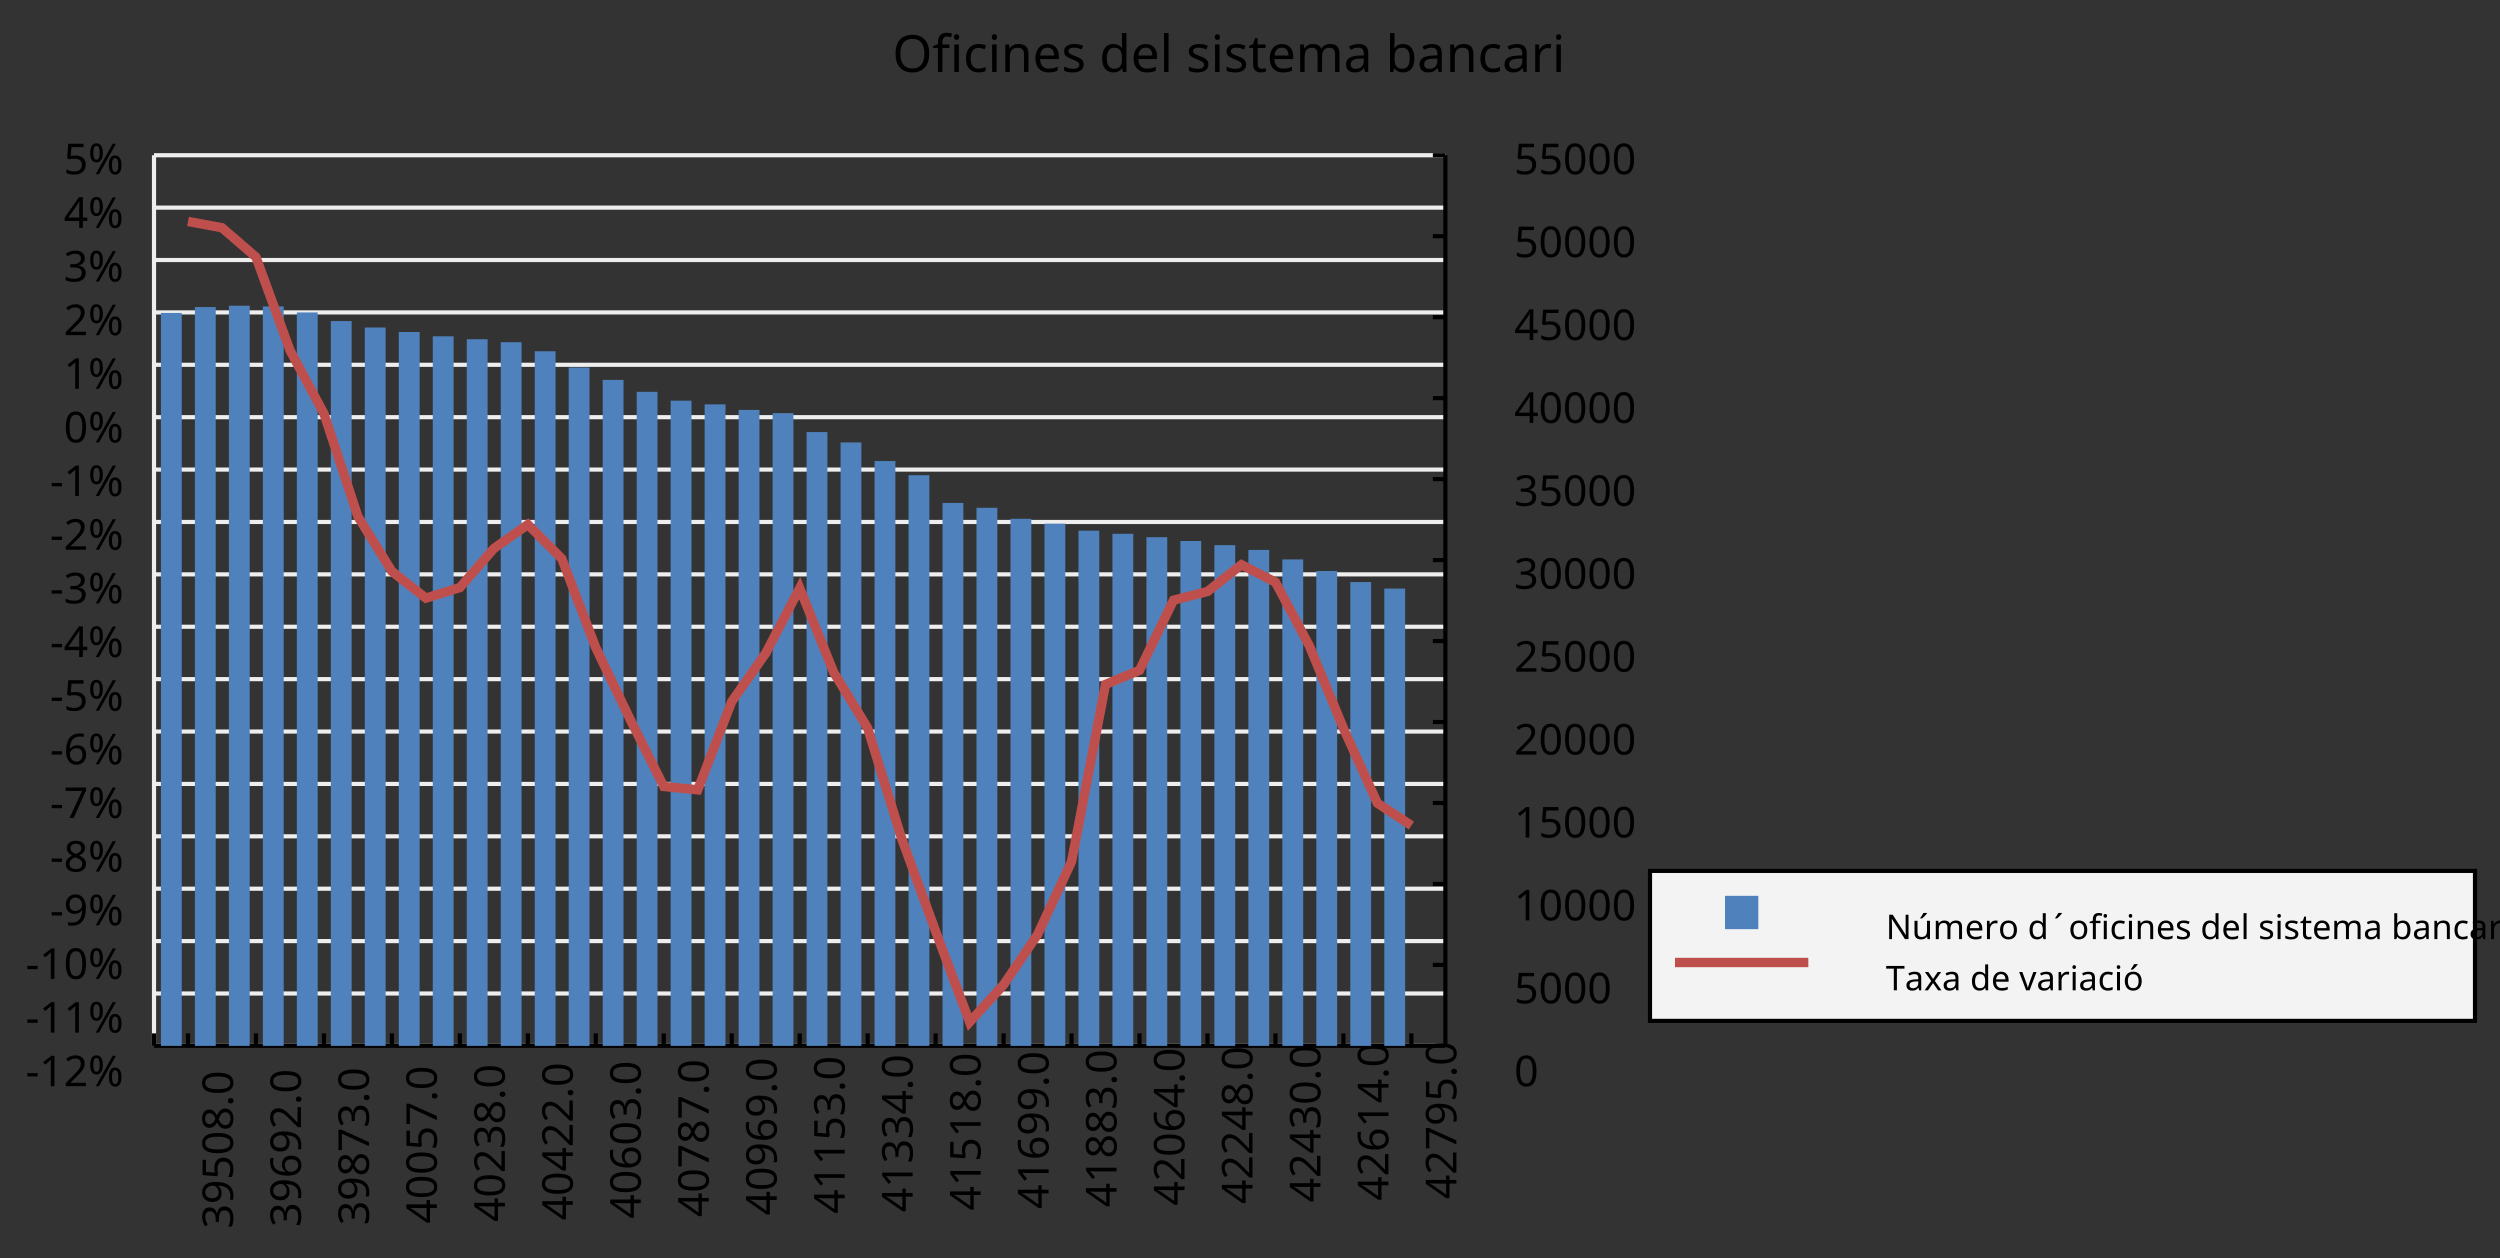 <?xml version="1.0"?>
<svg xmlns="http://www.w3.org/2000/svg" version="1.1" xmlns:xlink="http://www.w3.org/1999/xlink" fill="black" stroke="none" width="600" height="302" viewBox="0 0 600 302">
	<rect x="0" y="0" width="600" height="302" fill="#333333" stroke="none"/>
	<defs>
		<path fill="black" d="  M 1475,-733  Q 1475,-382 1297,-181  Q 1120,20 801,20  Q 478,20 301,-177  Q 125,-375 125,-735  Q 125,-1092 300,-1288  Q 476,-1485 803,-1485  Q 1121,-1485 1298,-1285  Q 1475,-1086 1475,-733  Z   M 319,-733  Q 319,-443 442,-291  Q 565,-139 801,-139  Q 1036,-139 1158,-289  Q 1280,-439 1280,-733  Q 1280,-1026 1159,-1174  Q 1038,-1323 803,-1323  Q 565,-1323 442,-1172  Q 319,-1022 319,-733  Z    " id="r79" />
		<path fill="black" d="  M 680,-958  L 403,-958  L 403,0  L 223,0  L 223,-958  L 31,-958  L 31,-1042  L 223,-1104  L 223,-1167  Q 223,-1367 310,-1467  Q 398,-1567 580,-1567  Q 685,-1567 793,-1530  L 745,-1389  Q 652,-1419 582,-1419  Q 491,-1419 447,-1359  Q 403,-1299 403,-1169  L 403,-1098  L 680,-1098  L 680,-958  Z    " id="r102" />
		<path fill="black" d="  M 354,0  L 174,0  L 174,-1098  L 354,-1098  L 354,0  Z   M 160,-1395  Q 160,-1455 190,-1482  Q 221,-1509 266,-1509  Q 308,-1509 339,-1482  Q 371,-1455 371,-1395  Q 371,-1336 339,-1308  Q 308,-1280 266,-1280  Q 221,-1280 190,-1308  Q 160,-1336 160,-1395  Z    " id="r105" />
		<path fill="black" d="  M 614,20  Q 377,20 245,-125  Q 113,-271 113,-543  Q 113,-819 246,-968  Q 380,-1118 627,-1118  Q 707,-1118 785,-1101  Q 864,-1085 915,-1059  L 860,-909  Q 721,-961 623,-961  Q 457,-961 378,-856  Q 299,-752 299,-545  Q 299,-346 378,-240  Q 457,-135 612,-135  Q 757,-135 897,-199  L 897,-39  Q 783,20 614,20  Z    " id="r99" />
		<path fill="black" d="  M 922,0  L 922,-702  Q 922,-836 862,-901  Q 803,-967 676,-967  Q 507,-967 430,-873  Q 354,-780 354,-569  L 354,0  L 174,0  L 174,-1098  L 319,-1098  L 346,-948  L 356,-948  Q 407,-1029 499,-1073  Q 591,-1118 702,-1118  Q 904,-1118 1002,-1020  Q 1100,-922 1100,-715  L 1100,0  L 922,0  Z    " id="r110" />
		<path fill="black" d="  M 641,20  Q 394,20 253,-129  Q 113,-279 113,-541  Q 113,-805 244,-961  Q 375,-1118 598,-1118  Q 805,-1118 928,-984  Q 1051,-851 1051,-623  L 1051,-514  L 299,-514  Q 304,-327 394,-230  Q 484,-133 649,-133  Q 737,-133 816,-148  Q 895,-164 1001,-209  L 1001,-51  Q 910,-12 830,4  Q 750,20 641,20  Z   M 596,-971  Q 467,-971 392,-888  Q 317,-805 303,-657  L 862,-657  Q 860,-811 791,-891  Q 722,-971 596,-971  Z    " id="r101" />
		<path fill="black" d="  M 889,-303  Q 889,-149 774,-64  Q 659,20 451,20  Q 234,20 106,-49  L 106,-213  Q 287,-125 455,-125  Q 591,-125 653,-169  Q 715,-213 715,-287  Q 715,-352 655,-397  Q 596,-442 444,-500  Q 289,-560 226,-602  Q 163,-645 133,-698  Q 104,-751 104,-827  Q 104,-962 214,-1040  Q 324,-1118 516,-1118  Q 703,-1118 866,-1044  L 805,-901  Q 638,-971 504,-971  Q 392,-971 334,-935  Q 276,-900 276,-838  Q 276,-778 326,-738  Q 376,-699 559,-629  Q 696,-578 761,-534  Q 827,-490 858,-435  Q 889,-380 889,-303  Z    " id="r115" />
		<path fill="black" d="  M 563,20  Q 349,20 231,-128  Q 113,-276 113,-547  Q 113,-816 231,-967  Q 350,-1118 565,-1118  Q 786,-1118 905,-956  L 918,-956  Q 915,-976 910,-1036  Q 905,-1097 905,-1118  L 905,-1556  L 1085,-1556  L 1085,0  L 940,0  L 913,-147  L 905,-147  Q 790,20 563,20  Z   M 592,-129  Q 756,-129 831,-218  Q 907,-308 907,-512  L 907,-545  Q 907,-774 830,-871  Q 754,-969 590,-969  Q 451,-969 375,-858  Q 299,-748 299,-543  Q 299,-339 374,-234  Q 450,-129 592,-129  Z    " id="r100" />
		<path fill="black" d="  M 354,0  L 174,0  L 174,-1556  L 354,-1556  L 354,0  Z    " id="r108" />
		<path fill="black" d="  M 541,-127  Q 576,-127 623,-134  Q 670,-141 694,-150  L 694,-12  Q 669,-1 616,9  Q 564,20 510,20  Q 188,20 188,-319  L 188,-958  L 33,-958  L 33,-1044  L 190,-1116  L 262,-1350  L 369,-1350  L 369,-1098  L 686,-1098  L 686,-958  L 369,-958  L 369,-324  Q 369,-229 414,-178  Q 460,-127 541,-127  Z    " id="r116" />
		<path fill="black" d="  M 1571,0  L 1571,-707  Q 1571,-967 1348,-967  Q 1195,-967 1123,-878  Q 1051,-789 1051,-606  L 1051,0  L 872,0  L 872,-707  Q 872,-837 817,-902  Q 763,-967 647,-967  Q 495,-967 424,-874  Q 354,-781 354,-569  L 354,0  L 174,0  L 174,-1098  L 319,-1098  L 346,-948  L 356,-948  Q 403,-1028 488,-1073  Q 574,-1118 680,-1118  Q 938,-1118 1016,-934  L 1026,-934  Q 1079,-1022 1170,-1070  Q 1262,-1118 1378,-1118  Q 1564,-1118 1656,-1022  Q 1749,-926 1749,-715  L 1749,0  L 1571,0  Z    " id="r109" />
		<path fill="black" d="  M 852,0  L 817,-156  L 809,-156  Q 727,-53 645,-16  Q 564,20 440,20  Q 278,20 186,-65  Q 94,-150 94,-305  Q 94,-639 621,-655  L 807,-662  L 807,-727  Q 807,-852 753,-911  Q 699,-971 580,-971  Q 493,-971 415,-945  Q 338,-919 270,-887  L 215,-1022  Q 298,-1066 396,-1091  Q 494,-1116 590,-1116  Q 789,-1116 886,-1028  Q 983,-940 983,-748  L 983,0  L 852,0  Z   M 481,-125  Q 632,-125 718,-206  Q 805,-288 805,-438  L 805,-537  L 643,-530  Q 454,-523 367,-470  Q 281,-417 281,-303  Q 281,-217 333,-171  Q 386,-125 481,-125  Z    " id="r97" />
		<path fill="black" d="  M 694,-1116  Q 911,-1116 1029,-966  Q 1147,-817 1147,-549  Q 1147,-277 1027,-128  Q 907,20 694,20  Q 583,20 496,-20  Q 409,-60 354,-139  L 340,-139  Q 309,-19 303,0  L 174,0  L 174,-1556  L 354,-1556  L 354,-1178  Q 354,-1065 344,-952  L 354,-952  Q 465,-1116 694,-1116  Z   M 664,-967  Q 498,-967 426,-873  Q 354,-779 354,-555  L 354,-547  Q 354,-322 427,-225  Q 501,-129 668,-129  Q 816,-129 888,-237  Q 961,-346 961,-551  Q 961,-759 888,-863  Q 815,-967 664,-967  Z    " id="r98" />
		<path fill="black" d="  M 686,-1118  Q 759,-1118 815,-1106  L 793,-940  Q 732,-954 674,-954  Q 587,-954 512,-906  Q 438,-858 396,-773  Q 354,-689 354,-586  L 354,0  L 174,0  L 174,-1098  L 322,-1098  L 342,-897  L 350,-897  Q 413,-1006 499,-1062  Q 585,-1118 686,-1118  Z    " id="r114" />
		<path fill="black" d="  M 82,-469  L 82,-629  L 578,-629  L 578,-469  L 82,-469  Z    " id="r45" />
		<path fill="black" d="  M 727,0  L 551,0  L 551,-1022  Q 551,-1158 559,-1274  Q 531,-1244 499,-1218  Q 397,-1133 276,-1034  L 182,-1155  L 578,-1462  L 727,-1462  L 727,0  Z    " id="r49" />
		<path fill="black" d="  M 1065,0  L 98,0  L 98,-150  L 481,-537  Q 654,-712 710,-787  Q 766,-862 793,-932  Q 821,-1002 821,-1083  Q 821,-1199 752,-1264  Q 683,-1329 563,-1329  Q 473,-1329 392,-1299  Q 312,-1269 211,-1190  L 115,-1311  Q 320,-1483 563,-1483  Q 767,-1483 886,-1378  Q 1006,-1274 1006,-1094  Q 1006,-998 971,-908  Q 936,-819 866,-726  Q 796,-634 631,-473  L 326,-172  L 326,-164  L 1065,-164  L 1065,0  Z    " id="r50" />
		<path fill="black" d="  M 250,-1026  Q 250,-861 285,-777  Q 321,-694 399,-694  Q 557,-694 557,-1026  Q 557,-1356 399,-1356  Q 321,-1356 285,-1273  Q 250,-1191 250,-1026  Z   M 707,-1026  Q 707,-798 628,-681  Q 550,-565 399,-565  Q 257,-565 178,-684  Q 100,-804 100,-1026  Q 100,-1255 176,-1369  Q 253,-1483 399,-1483  Q 546,-1483 626,-1364  Q 707,-1246 707,-1026  Z   M 1145,-440  Q 1145,-273 1180,-191  Q 1216,-109 1294,-109  Q 1375,-109 1413,-190  Q 1452,-272 1452,-440  Q 1452,-768 1294,-768  Q 1216,-768 1180,-686  Q 1145,-605 1145,-440  Z   M 1602,-440  Q 1602,-213 1523,-96  Q 1444,20 1294,20  Q 1152,20 1073,-99  Q 995,-219 995,-440  Q 995,-669 1071,-783  Q 1147,-897 1294,-897  Q 1441,-897 1521,-778  Q 1602,-660 1602,-440  Z   M 1335,-1462  L 524,0  L 367,0  L 1178,-1462  L 1335,-1462  Z    " id="r37" />
		<path fill="black" d="  M 1130,-332  L 918,-332  L 918,0  L 743,0  L 743,-332  L 43,-332  L 43,-485  L 731,-1470  L 918,-1470  L 918,-494  L 1130,-494  L 1130,-332  Z   M 743,-494  L 743,-954  Q 743,-1091 754,-1278  L 745,-1278  Q 734,-1252 706,-1200  Q 679,-1148 657,-1118  L 219,-494  L 743,-494  Z    " id="r52" />
		<path fill="black" d="  M 1071,-733  Q 1071,-352 950,-166  Q 830,20 584,20  Q 346,20 223,-171  Q 100,-363 100,-733  Q 100,-1115 218,-1300  Q 337,-1485 584,-1485  Q 822,-1485 946,-1293  Q 1071,-1101 1071,-733  Z   M 281,-733  Q 281,-415 353,-274  Q 426,-133 584,-133  Q 744,-133 816,-277  Q 889,-422 889,-733  Q 889,-1041 816,-1186  Q 744,-1331 584,-1331  Q 424,-1331 352,-1189  Q 281,-1047 281,-733  Z    " id="r48" />
		<path fill="black" d="  M 1065,-838  Q 1065,20 393,20  Q 277,20 209,0  L 209,-154  Q 286,-127 389,-127  Q 552,-127 658,-192  Q 764,-258 819,-383  Q 875,-509 883,-717  L 870,-717  Q 758,-547 522,-547  Q 329,-547 215,-664  Q 102,-782 102,-989  Q 102,-1215 229,-1349  Q 356,-1483 569,-1483  Q 719,-1483 831,-1406  Q 944,-1330 1004,-1183  Q 1065,-1037 1065,-838  Z   M 569,-1331  Q 433,-1331 357,-1242  Q 281,-1153 281,-991  Q 281,-845 352,-767  Q 424,-690 561,-690  Q 651,-690 725,-726  Q 799,-763 841,-825  Q 883,-887 883,-956  Q 883,-1056 843,-1143  Q 804,-1230 733,-1280  Q 662,-1331 569,-1331  Z    " id="r57" />
		<path fill="black" d="  M 584,-1483  Q 784,-1483 903,-1390  Q 1022,-1297 1022,-1133  Q 1022,-1023 955,-936  Q 889,-849 743,-774  Q 920,-688 994,-594  Q 1069,-501 1069,-379  Q 1069,-197 940,-88  Q 811,20 590,20  Q 356,20 228,-82  Q 100,-184 100,-373  Q 100,-623 403,-764  Q 267,-842 207,-932  Q 147,-1022 147,-1135  Q 147,-1294 266,-1388  Q 386,-1483 584,-1483  Z   M 276,-371  Q 276,-255 358,-189  Q 441,-123 586,-123  Q 729,-123 811,-190  Q 893,-258 893,-377  Q 893,-473 815,-548  Q 737,-623 553,-690  Q 408,-628 342,-552  Q 276,-476 276,-371  Z   M 582,-1337  Q 464,-1337 394,-1281  Q 324,-1225 324,-1126  Q 324,-1063 351,-1015  Q 378,-967 429,-929  Q 480,-891 592,-844  Q 729,-901 786,-969  Q 844,-1037 844,-1126  Q 844,-1226 773,-1281  Q 702,-1337 582,-1337  Z    " id="r56" />
		<path fill="black" d="  M 279,0  L 879,-1298  L 90,-1298  L 90,-1462  L 1071,-1462  L 1071,-1323  L 477,0  L 279,0  Z    " id="r55" />
		<path fill="black" d="  M 113,-625  Q 113,-1483 782,-1483  Q 898,-1483 963,-1464  L 963,-1311  Q 887,-1335 786,-1335  Q 553,-1335 429,-1193  Q 306,-1051 293,-743  L 305,-743  Q 415,-915 651,-915  Q 849,-915 962,-795  Q 1075,-675 1075,-471  Q 1075,-244 950,-112  Q 825,20 610,20  Q 460,20 347,-56  Q 235,-132 174,-278  Q 113,-425 113,-625  Z   M 608,-131  Q 747,-131 822,-220  Q 897,-309 897,-471  Q 897,-617 824,-695  Q 751,-774 614,-774  Q 527,-774 454,-738  Q 382,-702 338,-638  Q 295,-574 295,-506  Q 295,-406 335,-318  Q 375,-231 446,-181  Q 517,-131 608,-131  Z    " id="r54" />
		<path fill="black" d="  M 563,-897  Q 792,-897 923,-782  Q 1055,-667 1055,-467  Q 1055,-239 910,-109  Q 765,20 508,20  Q 263,20 129,-59  L 129,-229  Q 203,-185 307,-159  Q 411,-133 510,-133  Q 682,-133 776,-215  Q 870,-297 870,-449  Q 870,-745 504,-745  Q 386,-745 254,-715  L 164,-772  L 219,-1462  L 952,-1462  L 952,-1298  L 373,-1298  L 338,-874  Q 453,-897 563,-897  Z    " id="r53" />
		<path fill="black" d="  M 1010,-1120  Q 1010,-980 931,-890  Q 853,-800 707,-770  L 707,-762  Q 882,-740 968,-650  Q 1055,-560 1055,-416  Q 1055,-207 910,-93  Q 765,20 494,20  Q 378,20 280,3  Q 183,-14 92,-59  L 92,-227  Q 185,-181 291,-156  Q 397,-131 496,-131  Q 866,-131 866,-420  Q 866,-678 457,-678  L 315,-678  L 315,-831  L 459,-831  Q 631,-831 728,-904  Q 825,-978 825,-1108  Q 825,-1213 754,-1272  Q 684,-1331 559,-1331  Q 462,-1331 379,-1304  Q 297,-1278 190,-1208  L 100,-1331  Q 190,-1402 307,-1442  Q 425,-1483 557,-1483  Q 771,-1483 890,-1385  Q 1010,-1288 1010,-1120  Z    " id="r51" />
		<path fill="black" d="  M 147,-111  Q 147,-177 179,-212  Q 212,-248 272,-248  Q 333,-248 367,-212  Q 401,-177 401,-111  Q 401,-46 367,-8  Q 333,29 272,29  Q 213,29 180,-8  Q 147,-45 147,-111  Z    " id="r46" />
		<path fill="black" d="  M 1317,0  L 1133,0  L 1133,-682  L 383,-682  L 383,0  L 199,0  L 199,-1462  L 383,-1462  L 383,-844  L 1133,-844  L 1133,-1462  L 1317,-1462  L 1317,0  Z    " id="r72" />
		<path fill="black" d="  M 1358,0  L 1143,0  L 360,-1214  L 352,-1214  L 357,-1133  Q 369,-951 369,-817  L 369,0  L 199,0  L 199,-1462  L 412,-1462  L 457,-1391  L 937,-649  L 1192,-252  L 1200,-252  Q 1198,-276 1192,-423  Q 1186,-571 1186,-637  L 1186,-1462  L 1358,-1462  L 1358,0  Z    " id="r78" />
		<path fill="black" d="  M 344,-1098  L 344,-391  Q 344,-258 403,-193  Q 463,-129 588,-129  Q 757,-129 834,-223  Q 911,-317 911,-526  L 911,-1098  L 1092,-1098  L 1092,0  L 944,0  L 918,-145  L 909,-145  Q 860,-66 770,-23  Q 680,20 561,20  Q 363,20 262,-75  Q 162,-170 162,-379  L 162,-1098  L 344,-1098  Z   M 504,-1266  Q 542,-1314 600,-1402  Q 659,-1491 699,-1569  L 916,-1569  L 916,-1548  Q 872,-1484 779,-1387  Q 686,-1290 623,-1241  L 504,-1241  L 504,-1266  Z    " id="r250" />
		<path fill="black" d="  M 1128,-551  Q 1128,-282 992,-131  Q 856,20 616,20  Q 467,20 352,-49  Q 237,-119 175,-249  Q 113,-379 113,-551  Q 113,-819 247,-968  Q 381,-1118 623,-1118  Q 855,-1118 991,-965  Q 1128,-813 1128,-551  Z   M 299,-551  Q 299,-344 380,-236  Q 462,-129 621,-129  Q 778,-129 860,-236  Q 942,-344 942,-551  Q 942,-758 859,-862  Q 777,-967 618,-967  Q 299,-967 299,-551  Z    " id="r111" />
		<path fill="black" d="  M 387,-1266  Q 425,-1314 483,-1402  Q 542,-1491 582,-1569  L 799,-1569  L 799,-1548  Q 755,-1484 662,-1387  Q 569,-1290 506,-1241  L 387,-1241  L 387,-1266  Z    " id="r180" />
		<path fill="black" d="  M 662,0  L 477,0  L 477,-1300  L 20,-1300  L 20,-1462  L 1116,-1462  L 1116,-1300  L 662,-1300  L 662,0  Z    " id="r84" />
		<path fill="black" d="  M 434,-561  L 55,-1098  L 260,-1098  L 543,-684  L 823,-1098  L 1026,-1098  L 647,-561  L 1047,0  L 842,0  L 543,-438  L 240,0  L 37,0  L 434,-561  Z    " id="r120" />
		<path fill="black" d="  M 416,0  L 0,-1098  L 193,-1098  L 426,-451  Q 495,-256 514,-160  L 522,-160  Q 525,-173 529,-189  Q 534,-206 540,-225  Q 546,-245 614,-451  L 848,-1098  L 1040,-1098  L 623,0  L 416,0  Z    " id="r118" />
		<path fill="black" d="  M 1128,-551  Q 1128,-282 992,-131  Q 856,20 616,20  Q 467,20 352,-49  Q 237,-119 175,-249  Q 113,-379 113,-551  Q 113,-819 247,-968  Q 381,-1118 623,-1118  Q 855,-1118 991,-965  Q 1128,-813 1128,-551  Z   M 299,-551  Q 299,-344 380,-236  Q 462,-129 621,-129  Q 778,-129 860,-236  Q 942,-344 942,-551  Q 942,-758 859,-862  Q 777,-967 618,-967  Q 299,-967 299,-551  Z   M 477,-1266  Q 515,-1314 573,-1402  Q 632,-1491 672,-1569  L 889,-1569  L 889,-1548  Q 845,-1484 752,-1387  Q 659,-1290 596,-1241  L 477,-1241  L 477,-1266  Z    " id="r243" />
	</defs>
	<g class="b2" fill="black">
		<use class="b2" transform="scale(0.006)" xlink:href="#r79" x="35695.5" y="2877.72" />
		<use class="b2" transform="scale(0.006)" xlink:href="#r102" x="37294.5" y="2877.72" />
		<use class="b2" transform="scale(0.006)" xlink:href="#r105" x="37999.5" y="2877.72" />
		<use class="b2" transform="scale(0.006)" xlink:href="#r99" x="38527.5" y="2877.72" />
		<use class="b2" transform="scale(0.006)" xlink:href="#r105" x="39510.5" y="2877.72" />
		<use class="b2" transform="scale(0.006)" xlink:href="#r110" x="40038.5" y="2877.72" />
		<use class="b2" transform="scale(0.006)" xlink:href="#r101" x="41304.5" y="2877.72" />
		<use class="b2" transform="scale(0.006)" xlink:href="#r115" x="42459.5" y="2877.72" />
		<use class="b2" transform="scale(0.006)" xlink:href="#r100" x="43972.5" y="2877.72" />
		<use class="b2" transform="scale(0.006)" xlink:href="#r101" x="45232.5" y="2877.72" />
		<use class="b2" transform="scale(0.006)" xlink:href="#r108" x="46387.5" y="2877.72" />
		<use class="b2" transform="scale(0.006)" xlink:href="#r115" x="47447.5" y="2877.72" />
		<use class="b2" transform="scale(0.006)" xlink:href="#r105" x="48428.5" y="2877.72" />
		<use class="b2" transform="scale(0.006)" xlink:href="#r115" x="48956.5" y="2877.72" />
		<use class="b2" transform="scale(0.006)" xlink:href="#r116" x="49937.5" y="2877.72" />
		<use class="b2" transform="scale(0.006)" xlink:href="#r101" x="50676.5" y="2877.72" />
		<use class="b2" transform="scale(0.006)" xlink:href="#r109" x="51831.5" y="2877.72" />
		<use class="b2" transform="scale(0.006)" xlink:href="#r97" x="53746.5" y="2877.72" />
		<use class="b2" transform="scale(0.006)" xlink:href="#r98" x="55427.5" y="2877.72" />
		<use class="b2" transform="scale(0.006)" xlink:href="#r97" x="56687.5" y="2877.72" />
		<use class="b2" transform="scale(0.006)" xlink:href="#r110" x="57836.5" y="2877.72" />
		<use class="b2" transform="scale(0.006)" xlink:href="#r99" x="59102.5" y="2877.72" />
		<use class="b2" transform="scale(0.006)" xlink:href="#r97" x="60085.5" y="2877.72" />
		<use class="b2" transform="scale(0.006)" xlink:href="#r114" x="61234.5" y="2877.72" />
		<use class="b2" transform="scale(0.006)" xlink:href="#r105" x="62080.5" y="2877.72" />
	</g>
	<line class="b2" x1="36.964" y1="251.013" x2="36.964" y2="37.256" stroke-width="1" stroke="rgb(93%,93%,93%)" />
	<line class="b2" x1="36.964" y1="251.013" x2="346.888" y2="251.013" stroke-width="1" stroke="rgb(93%,93%,93%)" />
	<g class="b2" fill="black">
		<use class="b2" transform="scale(0.005)" xlink:href="#r45" x="1228.8" y="52138.898" />
		<use class="b2" transform="scale(0.005)" xlink:href="#r49" x="1887.8" y="52138.898" />
		<use class="b2" transform="scale(0.005)" xlink:href="#r50" x="3058.8" y="52138.898" />
		<use class="b2" transform="scale(0.005)" xlink:href="#r37" x="4229.8" y="52138.898" />
	</g>
	<line class="b2" x1="36.964" y1="238.439" x2="346.888" y2="238.439" stroke-width="1" stroke="rgb(93%,93%,93%)" />
	<g class="b2" fill="black">
		<use class="b2" transform="scale(0.005)" xlink:href="#r45" x="1228.8" y="49563.758" />
		<use class="b2" transform="scale(0.005)" xlink:href="#r49" x="1887.8" y="49563.758" />
		<use class="b2" transform="scale(0.005)" xlink:href="#r49" x="3058.8" y="49563.758" />
		<use class="b2" transform="scale(0.005)" xlink:href="#r37" x="4229.8" y="49563.758" />
	</g>
	<line class="b2" x1="36.964" y1="225.865" x2="346.888" y2="225.865" stroke-width="1" stroke="rgb(93%,93%,93%)" />
	<g class="b2" fill="black">
		<use class="b2" transform="scale(0.005)" xlink:href="#r45" x="1228.8" y="46989.613" />
		<use class="b2" transform="scale(0.005)" xlink:href="#r49" x="1887.8" y="46989.613" />
		<use class="b2" transform="scale(0.005)" xlink:href="#r48" x="3058.8" y="46989.613" />
		<use class="b2" transform="scale(0.005)" xlink:href="#r37" x="4229.8" y="46989.613" />
	</g>
	<line class="b2" x1="36.964" y1="213.291" x2="346.888" y2="213.291" stroke-width="1" stroke="rgb(93%,93%,93%)" />
	<g class="b2" fill="black">
		<use class="b2" transform="scale(0.005)" xlink:href="#r45" x="2399.8" y="44413.469" />
		<use class="b2" transform="scale(0.005)" xlink:href="#r57" x="3058.8" y="44413.469" />
		<use class="b2" transform="scale(0.005)" xlink:href="#r37" x="4229.8" y="44413.469" />
	</g>
	<line class="b2" x1="36.964" y1="200.717" x2="346.888" y2="200.717" stroke-width="1" stroke="rgb(93%,93%,93%)" />
	<g class="b2" fill="black">
		<use class="b2" transform="scale(0.005)" xlink:href="#r45" x="2399.8" y="41838.324" />
		<use class="b2" transform="scale(0.005)" xlink:href="#r56" x="3058.8" y="41838.324" />
		<use class="b2" transform="scale(0.005)" xlink:href="#r37" x="4229.8" y="41838.324" />
	</g>
	<line class="b2" x1="36.964" y1="188.143" x2="346.888" y2="188.143" stroke-width="1" stroke="rgb(93%,93%,93%)" />
	<g class="b2" fill="black">
		<use class="b2" transform="scale(0.005)" xlink:href="#r45" x="2399.8" y="39263.18" />
		<use class="b2" transform="scale(0.005)" xlink:href="#r55" x="3058.8" y="39263.18" />
		<use class="b2" transform="scale(0.005)" xlink:href="#r37" x="4229.8" y="39263.18" />
	</g>
	<line class="b2" x1="36.964" y1="175.569" x2="346.888" y2="175.569" stroke-width="1" stroke="rgb(93%,93%,93%)" />
	<g class="b2" fill="black">
		<use class="b2" transform="scale(0.005)" xlink:href="#r45" x="2399.8" y="36688.039" />
		<use class="b2" transform="scale(0.005)" xlink:href="#r54" x="3058.8" y="36688.039" />
		<use class="b2" transform="scale(0.005)" xlink:href="#r37" x="4229.8" y="36688.039" />
	</g>
	<line class="b2" x1="36.964" y1="162.995" x2="346.888" y2="162.995" stroke-width="1" stroke="rgb(93%,93%,93%)" />
	<g class="b2" fill="black">
		<use class="b2" transform="scale(0.005)" xlink:href="#r45" x="2399.8" y="34112.895" />
		<use class="b2" transform="scale(0.005)" xlink:href="#r53" x="3058.8" y="34112.895" />
		<use class="b2" transform="scale(0.005)" xlink:href="#r37" x="4229.8" y="34112.895" />
	</g>
	<line class="b2" x1="36.964" y1="150.421" x2="346.888" y2="150.421" stroke-width="1" stroke="rgb(93%,93%,93%)" />
	<g class="b2" fill="black">
		<use class="b2" transform="scale(0.005)" xlink:href="#r45" x="2399.8" y="31537.75" />
		<use class="b2" transform="scale(0.005)" xlink:href="#r52" x="3058.8" y="31537.75" />
		<use class="b2" transform="scale(0.005)" xlink:href="#r37" x="4229.8" y="31537.75" />
	</g>
	<line class="b2" x1="36.964" y1="137.847" x2="346.888" y2="137.847" stroke-width="1" stroke="rgb(93%,93%,93%)" />
	<g class="b2" fill="black">
		<use class="b2" transform="scale(0.005)" xlink:href="#r45" x="2399.8" y="28962.606" />
		<use class="b2" transform="scale(0.005)" xlink:href="#r51" x="3058.8" y="28962.606" />
		<use class="b2" transform="scale(0.005)" xlink:href="#r37" x="4229.8" y="28962.606" />
	</g>
	<line class="b2" x1="36.964" y1="125.273" x2="346.888" y2="125.273" stroke-width="1" stroke="rgb(93%,93%,93%)" />
	<g class="b2" fill="black">
		<use class="b2" transform="scale(0.005)" xlink:href="#r45" x="2399.8" y="26387.463" />
		<use class="b2" transform="scale(0.005)" xlink:href="#r50" x="3058.8" y="26387.463" />
		<use class="b2" transform="scale(0.005)" xlink:href="#r37" x="4229.8" y="26387.463" />
	</g>
	<line class="b2" x1="36.964" y1="112.699" x2="346.888" y2="112.699" stroke-width="1" stroke="rgb(93%,93%,93%)" />
	<g class="b2" fill="black">
		<use class="b2" transform="scale(0.005)" xlink:href="#r45" x="2399.8" y="23812.318" />
		<use class="b2" transform="scale(0.005)" xlink:href="#r49" x="3058.8" y="23812.318" />
		<use class="b2" transform="scale(0.005)" xlink:href="#r37" x="4229.8" y="23812.318" />
	</g>
	<line class="b2" x1="36.964" y1="100.125" x2="346.888" y2="100.125" stroke-width="1" stroke="rgb(93%,93%,93%)" />
	<g class="b2" fill="black">
		<use class="b2" transform="scale(0.005)" xlink:href="#r48" x="3058.8" y="21238.176" />
		<use class="b2" transform="scale(0.005)" xlink:href="#r37" x="4229.8" y="21238.176" />
	</g>
	<line class="b2" x1="36.964" y1="87.551" x2="346.888" y2="87.551" stroke-width="1" stroke="rgb(93%,93%,93%)" />
	<g class="b2" fill="black">
		<use class="b2" transform="scale(0.005)" xlink:href="#r49" x="3058.8" y="18662.025" />
		<use class="b2" transform="scale(0.005)" xlink:href="#r37" x="4229.8" y="18662.025" />
	</g>
	<line class="b2" x1="36.964" y1="74.977" x2="346.888" y2="74.977" stroke-width="1" stroke="rgb(93%,93%,93%)" />
	<g class="b2" fill="black">
		<use class="b2" transform="scale(0.005)" xlink:href="#r50" x="3058.8" y="16086.888" />
		<use class="b2" transform="scale(0.005)" xlink:href="#r37" x="4229.8" y="16086.888" />
	</g>
	<line class="b2" x1="36.964" y1="62.404" x2="346.888" y2="62.404" stroke-width="1" stroke="rgb(93%,93%,93%)" />
	<g class="b2" fill="black">
		<use class="b2" transform="scale(0.005)" xlink:href="#r51" x="3058.8" y="13511.744" />
		<use class="b2" transform="scale(0.005)" xlink:href="#r37" x="4229.8" y="13511.744" />
	</g>
	<line class="b2" x1="36.964" y1="49.83" x2="346.888" y2="49.83" stroke-width="1" stroke="rgb(93%,93%,93%)" />
	<g class="b2" fill="black">
		<use class="b2" transform="scale(0.005)" xlink:href="#r52" x="3058.8" y="10936.594" />
		<use class="b2" transform="scale(0.005)" xlink:href="#r37" x="4229.8" y="10936.594" />
	</g>
	<line class="b2" x1="36.964" y1="37.256" x2="346.888" y2="37.256" stroke-width="1" stroke="rgb(93%,93%,93%)" />
	<g class="b2" fill="black">
		<use class="b2" transform="scale(0.005)" xlink:href="#r53" x="3058.8" y="8361.45" />
		<use class="b2" transform="scale(0.005)" xlink:href="#r37" x="4229.8" y="8361.45" />
	</g>
	<g class="b2" transform=" rotate(-90,36.964,259.013)" fill="black" />
	<line class="b2" x1="36.964" y1="251.013" x2="36.964" y2="248.013" stroke-width="1" stroke="black" />
	<g class="b2" transform=" rotate(-90,48.816,296)" fill="black">
		<use class="b2" transform="scale(0.005)" xlink:href="#r51" x="9997.526" y="60620.801" />
		<use class="b2" transform="scale(0.005)" xlink:href="#r57" x="11168.526" y="60620.801" />
		<use class="b2" transform="scale(0.005)" xlink:href="#r53" x="12339.526" y="60620.801" />
		<use class="b2" transform="scale(0.005)" xlink:href="#r48" x="13510.526" y="60620.801" />
		<use class="b2" transform="scale(0.005)" xlink:href="#r56" x="14681.526" y="60620.801" />
		<use class="b2" transform="scale(0.005)" xlink:href="#r46" x="15852.526" y="60620.801" />
		<use class="b2" transform="scale(0.005)" xlink:href="#r48" x="16401.527" y="60620.801" />
	</g>
	<line class="b2" x1="45.12" y1="251.013" x2="45.12" y2="248.013" stroke-width="1" stroke="black" />
	<g class="b2" transform=" rotate(-90,65.128,296)" fill="black">
		<use class="b2" transform="scale(0.005)" xlink:href="#r51" x="13338.18" y="60620.801" />
		<use class="b2" transform="scale(0.005)" xlink:href="#r57" x="14509.18" y="60620.801" />
		<use class="b2" transform="scale(0.005)" xlink:href="#r54" x="15680.18" y="60620.801" />
		<use class="b2" transform="scale(0.005)" xlink:href="#r57" x="16851.18" y="60620.801" />
		<use class="b2" transform="scale(0.005)" xlink:href="#r50" x="18022.18" y="60620.801" />
		<use class="b2" transform="scale(0.005)" xlink:href="#r46" x="19193.18" y="60620.801" />
		<use class="b2" transform="scale(0.005)" xlink:href="#r48" x="19742.18" y="60620.801" />
	</g>
	<line class="b2" x1="61.432" y1="251.013" x2="61.432" y2="248.013" stroke-width="1" stroke="black" />
	<g class="b2" transform=" rotate(-90,81.44,296)" fill="black">
		<use class="b2" transform="scale(0.005)" xlink:href="#r51" x="16678.832" y="60620.801" />
		<use class="b2" transform="scale(0.005)" xlink:href="#r57" x="17849.832" y="60620.801" />
		<use class="b2" transform="scale(0.005)" xlink:href="#r56" x="19020.832" y="60620.801" />
		<use class="b2" transform="scale(0.005)" xlink:href="#r55" x="20191.832" y="60620.801" />
		<use class="b2" transform="scale(0.005)" xlink:href="#r51" x="21362.832" y="60620.801" />
		<use class="b2" transform="scale(0.005)" xlink:href="#r46" x="22533.832" y="60620.801" />
		<use class="b2" transform="scale(0.005)" xlink:href="#r48" x="23082.832" y="60620.801" />
	</g>
	<line class="b2" x1="77.743" y1="251.013" x2="77.743" y2="248.013" stroke-width="1" stroke="black" />
	<g class="b2" transform=" rotate(-90,97.751,296)" fill="black">
		<use class="b2" transform="scale(0.005)" xlink:href="#r52" x="20019.484" y="60620.801" />
		<use class="b2" transform="scale(0.005)" xlink:href="#r48" x="21190.484" y="60620.801" />
		<use class="b2" transform="scale(0.005)" xlink:href="#r48" x="22361.484" y="60620.801" />
		<use class="b2" transform="scale(0.005)" xlink:href="#r53" x="23532.484" y="60620.801" />
		<use class="b2" transform="scale(0.005)" xlink:href="#r55" x="24703.484" y="60620.801" />
		<use class="b2" transform="scale(0.005)" xlink:href="#r46" x="25874.484" y="60620.801" />
		<use class="b2" transform="scale(0.005)" xlink:href="#r48" x="26423.484" y="60620.801" />
	</g>
	<line class="b2" x1="94.055" y1="251.013" x2="94.055" y2="248.013" stroke-width="1" stroke="black" />
	<g class="b2" transform=" rotate(-90,114.063,296)" fill="black">
		<use class="b2" transform="scale(0.005)" xlink:href="#r52" x="23360.137" y="60620.801" />
		<use class="b2" transform="scale(0.005)" xlink:href="#r48" x="24531.137" y="60620.801" />
		<use class="b2" transform="scale(0.005)" xlink:href="#r50" x="25702.137" y="60620.801" />
		<use class="b2" transform="scale(0.005)" xlink:href="#r51" x="26873.137" y="60620.801" />
		<use class="b2" transform="scale(0.005)" xlink:href="#r56" x="28044.137" y="60620.801" />
		<use class="b2" transform="scale(0.005)" xlink:href="#r46" x="29215.137" y="60620.801" />
		<use class="b2" transform="scale(0.005)" xlink:href="#r48" x="29764.137" y="60620.801" />
	</g>
	<line class="b2" x1="110.367" y1="251.013" x2="110.367" y2="248.013" stroke-width="1" stroke="black" />
	<g class="b2" transform=" rotate(-90,130.375,296)" fill="black">
		<use class="b2" transform="scale(0.005)" xlink:href="#r52" x="26700.791" y="60620.801" />
		<use class="b2" transform="scale(0.005)" xlink:href="#r48" x="27871.791" y="60620.801" />
		<use class="b2" transform="scale(0.005)" xlink:href="#r52" x="29042.791" y="60620.801" />
		<use class="b2" transform="scale(0.005)" xlink:href="#r50" x="30213.791" y="60620.801" />
		<use class="b2" transform="scale(0.005)" xlink:href="#r50" x="31384.791" y="60620.801" />
		<use class="b2" transform="scale(0.005)" xlink:href="#r46" x="32555.791" y="60620.801" />
		<use class="b2" transform="scale(0.005)" xlink:href="#r48" x="33104.789" y="60620.801" />
	</g>
	<line class="b2" x1="126.679" y1="251.013" x2="126.679" y2="248.013" stroke-width="1" stroke="black" />
	<g class="b2" transform=" rotate(-90,146.687,296)" fill="black">
		<use class="b2" transform="scale(0.005)" xlink:href="#r52" x="30041.443" y="60620.801" />
		<use class="b2" transform="scale(0.005)" xlink:href="#r48" x="31212.443" y="60620.801" />
		<use class="b2" transform="scale(0.005)" xlink:href="#r54" x="32383.443" y="60620.801" />
		<use class="b2" transform="scale(0.005)" xlink:href="#r48" x="33554.445" y="60620.801" />
		<use class="b2" transform="scale(0.005)" xlink:href="#r51" x="34725.445" y="60620.801" />
		<use class="b2" transform="scale(0.005)" xlink:href="#r46" x="35896.445" y="60620.801" />
		<use class="b2" transform="scale(0.005)" xlink:href="#r48" x="36445.445" y="60620.801" />
	</g>
	<line class="b2" x1="142.99" y1="251.013" x2="142.99" y2="248.013" stroke-width="1" stroke="black" />
	<g class="b2" transform=" rotate(-90,162.999,296)" fill="black">
		<use class="b2" transform="scale(0.005)" xlink:href="#r52" x="33382.094" y="60620.801" />
		<use class="b2" transform="scale(0.005)" xlink:href="#r48" x="34553.094" y="60620.801" />
		<use class="b2" transform="scale(0.005)" xlink:href="#r55" x="35724.094" y="60620.801" />
		<use class="b2" transform="scale(0.005)" xlink:href="#r56" x="36895.094" y="60620.801" />
		<use class="b2" transform="scale(0.005)" xlink:href="#r55" x="38066.094" y="60620.801" />
		<use class="b2" transform="scale(0.005)" xlink:href="#r46" x="39237.094" y="60620.801" />
		<use class="b2" transform="scale(0.005)" xlink:href="#r48" x="39786.094" y="60620.801" />
	</g>
	<line class="b2" x1="159.302" y1="251.013" x2="159.302" y2="248.013" stroke-width="1" stroke="black" />
	<g class="b2" transform=" rotate(-90,179.31,296)" fill="black">
		<use class="b2" transform="scale(0.005)" xlink:href="#r52" x="36722.746" y="60620.801" />
		<use class="b2" transform="scale(0.005)" xlink:href="#r48" x="37893.746" y="60620.801" />
		<use class="b2" transform="scale(0.005)" xlink:href="#r57" x="39064.746" y="60620.801" />
		<use class="b2" transform="scale(0.005)" xlink:href="#r54" x="40235.746" y="60620.801" />
		<use class="b2" transform="scale(0.005)" xlink:href="#r57" x="41406.746" y="60620.801" />
		<use class="b2" transform="scale(0.005)" xlink:href="#r46" x="42577.746" y="60620.801" />
		<use class="b2" transform="scale(0.005)" xlink:href="#r48" x="43126.746" y="60620.801" />
	</g>
	<line class="b2" x1="175.614" y1="251.013" x2="175.614" y2="248.013" stroke-width="1" stroke="black" />
	<g class="b2" transform=" rotate(-90,195.622,296)" fill="black">
		<use class="b2" transform="scale(0.005)" xlink:href="#r52" x="40063.398" y="60620.801" />
		<use class="b2" transform="scale(0.005)" xlink:href="#r49" x="41234.398" y="60620.801" />
		<use class="b2" transform="scale(0.005)" xlink:href="#r49" x="42405.398" y="60620.801" />
		<use class="b2" transform="scale(0.005)" xlink:href="#r53" x="43576.398" y="60620.801" />
		<use class="b2" transform="scale(0.005)" xlink:href="#r51" x="44747.398" y="60620.801" />
		<use class="b2" transform="scale(0.005)" xlink:href="#r46" x="45918.398" y="60620.801" />
		<use class="b2" transform="scale(0.005)" xlink:href="#r48" x="46467.398" y="60620.801" />
	</g>
	<line class="b2" x1="191.926" y1="251.013" x2="191.926" y2="248.013" stroke-width="1" stroke="black" />
	<g class="b2" transform=" rotate(-90,211.934,296)" fill="black">
		<use class="b2" transform="scale(0.005)" xlink:href="#r52" x="43404.051" y="60620.801" />
		<use class="b2" transform="scale(0.005)" xlink:href="#r49" x="44575.051" y="60620.801" />
		<use class="b2" transform="scale(0.005)" xlink:href="#r51" x="45746.051" y="60620.801" />
		<use class="b2" transform="scale(0.005)" xlink:href="#r51" x="46917.051" y="60620.801" />
		<use class="b2" transform="scale(0.005)" xlink:href="#r52" x="48088.051" y="60620.801" />
		<use class="b2" transform="scale(0.005)" xlink:href="#r46" x="49259.051" y="60620.801" />
		<use class="b2" transform="scale(0.005)" xlink:href="#r48" x="49808.051" y="60620.801" />
	</g>
	<line class="b2" x1="208.238" y1="251.013" x2="208.238" y2="248.013" stroke-width="1" stroke="black" />
	<g class="b2" transform=" rotate(-90,228.246,296)" fill="black">
		<use class="b2" transform="scale(0.005)" xlink:href="#r52" x="46744.707" y="60620.801" />
		<use class="b2" transform="scale(0.005)" xlink:href="#r49" x="47915.707" y="60620.801" />
		<use class="b2" transform="scale(0.005)" xlink:href="#r53" x="49086.707" y="60620.801" />
		<use class="b2" transform="scale(0.005)" xlink:href="#r49" x="50257.707" y="60620.801" />
		<use class="b2" transform="scale(0.005)" xlink:href="#r56" x="51428.707" y="60620.801" />
		<use class="b2" transform="scale(0.005)" xlink:href="#r46" x="52599.707" y="60620.801" />
		<use class="b2" transform="scale(0.005)" xlink:href="#r48" x="53148.707" y="60620.801" />
	</g>
	<line class="b2" x1="224.549" y1="251.013" x2="224.549" y2="248.013" stroke-width="1" stroke="black" />
	<g class="b2" transform=" rotate(-90,244.557,296)" fill="black">
		<use class="b2" transform="scale(0.005)" xlink:href="#r52" x="50085.359" y="60620.801" />
		<use class="b2" transform="scale(0.005)" xlink:href="#r49" x="51256.359" y="60620.801" />
		<use class="b2" transform="scale(0.005)" xlink:href="#r54" x="52427.359" y="60620.801" />
		<use class="b2" transform="scale(0.005)" xlink:href="#r57" x="53598.363" y="60620.801" />
		<use class="b2" transform="scale(0.005)" xlink:href="#r57" x="54769.363" y="60620.801" />
		<use class="b2" transform="scale(0.005)" xlink:href="#r46" x="55940.363" y="60620.801" />
		<use class="b2" transform="scale(0.005)" xlink:href="#r48" x="56489.363" y="60620.801" />
	</g>
	<line class="b2" x1="240.861" y1="251.013" x2="240.861" y2="248.013" stroke-width="1" stroke="black" />
	<g class="b2" transform=" rotate(-90,260.869,296)" fill="black">
		<use class="b2" transform="scale(0.005)" xlink:href="#r52" x="53426.008" y="60620.801" />
		<use class="b2" transform="scale(0.005)" xlink:href="#r49" x="54597.008" y="60620.801" />
		<use class="b2" transform="scale(0.005)" xlink:href="#r56" x="55768.008" y="60620.801" />
		<use class="b2" transform="scale(0.005)" xlink:href="#r56" x="56939.008" y="60620.801" />
		<use class="b2" transform="scale(0.005)" xlink:href="#r51" x="58110.008" y="60620.801" />
		<use class="b2" transform="scale(0.005)" xlink:href="#r46" x="59281.008" y="60620.801" />
		<use class="b2" transform="scale(0.005)" xlink:href="#r48" x="59830.008" y="60620.801" />
	</g>
	<line class="b2" x1="257.173" y1="251.013" x2="257.173" y2="248.013" stroke-width="1" stroke="black" />
	<g class="b2" transform=" rotate(-90,277.181,296)" fill="black">
		<use class="b2" transform="scale(0.005)" xlink:href="#r52" x="56766.664" y="60620.801" />
		<use class="b2" transform="scale(0.005)" xlink:href="#r50" x="57937.664" y="60620.801" />
		<use class="b2" transform="scale(0.005)" xlink:href="#r48" x="59108.664" y="60620.801" />
		<use class="b2" transform="scale(0.005)" xlink:href="#r54" x="60279.664" y="60620.801" />
		<use class="b2" transform="scale(0.005)" xlink:href="#r52" x="61450.664" y="60620.801" />
		<use class="b2" transform="scale(0.005)" xlink:href="#r46" x="62621.664" y="60620.801" />
		<use class="b2" transform="scale(0.005)" xlink:href="#r48" x="63170.664" y="60620.801" />
	</g>
	<line class="b2" x1="273.485" y1="251.013" x2="273.485" y2="248.013" stroke-width="1" stroke="black" />
	<g class="b2" transform=" rotate(-90,293.493,296)" fill="black">
		<use class="b2" transform="scale(0.005)" xlink:href="#r52" x="60107.32" y="60620.801" />
		<use class="b2" transform="scale(0.005)" xlink:href="#r50" x="61278.32" y="60620.801" />
		<use class="b2" transform="scale(0.005)" xlink:href="#r50" x="62449.32" y="60620.801" />
		<use class="b2" transform="scale(0.005)" xlink:href="#r52" x="63620.32" y="60620.801" />
		<use class="b2" transform="scale(0.005)" xlink:href="#r56" x="64791.32" y="60620.801" />
		<use class="b2" transform="scale(0.005)" xlink:href="#r46" x="65962.32" y="60620.801" />
		<use class="b2" transform="scale(0.005)" xlink:href="#r48" x="66511.32" y="60620.801" />
	</g>
	<line class="b2" x1="289.796" y1="251.013" x2="289.796" y2="248.013" stroke-width="1" stroke="black" />
	<g class="b2" transform=" rotate(-90,309.805,296)" fill="black">
		<use class="b2" transform="scale(0.005)" xlink:href="#r52" x="63447.977" y="60620.801" />
		<use class="b2" transform="scale(0.005)" xlink:href="#r50" x="64618.977" y="60620.801" />
		<use class="b2" transform="scale(0.005)" xlink:href="#r52" x="65789.977" y="60620.801" />
		<use class="b2" transform="scale(0.005)" xlink:href="#r51" x="66960.977" y="60620.801" />
		<use class="b2" transform="scale(0.005)" xlink:href="#r48" x="68131.977" y="60620.801" />
		<use class="b2" transform="scale(0.005)" xlink:href="#r46" x="69302.977" y="60620.801" />
		<use class="b2" transform="scale(0.005)" xlink:href="#r48" x="69851.977" y="60620.801" />
	</g>
	<line class="b2" x1="306.108" y1="251.013" x2="306.108" y2="248.013" stroke-width="1" stroke="black" />
	<g class="b2" transform=" rotate(-90,326.116,296)" fill="black">
		<use class="b2" transform="scale(0.005)" xlink:href="#r52" x="66788.625" y="60620.801" />
		<use class="b2" transform="scale(0.005)" xlink:href="#r50" x="67959.625" y="60620.801" />
		<use class="b2" transform="scale(0.005)" xlink:href="#r54" x="69130.625" y="60620.801" />
		<use class="b2" transform="scale(0.005)" xlink:href="#r49" x="70301.625" y="60620.801" />
		<use class="b2" transform="scale(0.005)" xlink:href="#r52" x="71472.625" y="60620.801" />
		<use class="b2" transform="scale(0.005)" xlink:href="#r46" x="72643.625" y="60620.801" />
		<use class="b2" transform="scale(0.005)" xlink:href="#r48" x="73192.625" y="60620.801" />
	</g>
	<line class="b2" x1="322.42" y1="251.013" x2="322.42" y2="248.013" stroke-width="1" stroke="black" />
	<g class="b2" transform=" rotate(-90,342.428,296)" fill="black">
		<use class="b2" transform="scale(0.005)" xlink:href="#r52" x="70129.273" y="60620.801" />
		<use class="b2" transform="scale(0.005)" xlink:href="#r50" x="71300.273" y="60620.801" />
		<use class="b2" transform="scale(0.005)" xlink:href="#r55" x="72471.273" y="60620.801" />
		<use class="b2" transform="scale(0.005)" xlink:href="#r57" x="73642.273" y="60620.801" />
		<use class="b2" transform="scale(0.005)" xlink:href="#r53" x="74813.273" y="60620.801" />
		<use class="b2" transform="scale(0.005)" xlink:href="#r46" x="75984.273" y="60620.801" />
		<use class="b2" transform="scale(0.005)" xlink:href="#r48" x="76533.273" y="60620.801" />
	</g>
	<line class="b2" x1="338.732" y1="251.013" x2="338.732" y2="248.013" stroke-width="1" stroke="black" />
	<line class="b2" x1="346.888" y1="251.013" x2="346.888" y2="37.256" stroke-width="1" stroke="black" />
	<line class="b2" x1="36.964" y1="251.013" x2="346.888" y2="251.013" stroke-width="1" stroke="black" />
	<g class="b2" fill="black">
		<use class="b2" transform="scale(0.005)" xlink:href="#r48" x="72681" y="52139.898" />
	</g>
	<g class="b2" fill="black">
		<use class="b2" transform="scale(0.005)" xlink:href="#r53" x="72681" y="48160.133" />
		<use class="b2" transform="scale(0.005)" xlink:href="#r48" x="73852" y="48160.133" />
		<use class="b2" transform="scale(0.005)" xlink:href="#r48" x="75023" y="48160.133" />
		<use class="b2" transform="scale(0.005)" xlink:href="#r48" x="76194" y="48160.133" />
	</g>
	<line class="b2" x1="343.888" y1="231.58" x2="346.888" y2="231.58" stroke-width="1" stroke="black" />
	<g class="b2" fill="black">
		<use class="b2" transform="scale(0.005)" xlink:href="#r49" x="72681" y="44180.363" />
		<use class="b2" transform="scale(0.005)" xlink:href="#r48" x="73852" y="44180.363" />
		<use class="b2" transform="scale(0.005)" xlink:href="#r48" x="75023" y="44180.363" />
		<use class="b2" transform="scale(0.005)" xlink:href="#r48" x="76194" y="44180.363" />
		<use class="b2" transform="scale(0.005)" xlink:href="#r48" x="77365" y="44180.363" />
	</g>
	<line class="b2" x1="343.888" y1="212.148" x2="346.888" y2="212.148" stroke-width="1" stroke="black" />
	<g class="b2" fill="black">
		<use class="b2" transform="scale(0.005)" xlink:href="#r49" x="72681" y="40200.594" />
		<use class="b2" transform="scale(0.005)" xlink:href="#r53" x="73852" y="40200.594" />
		<use class="b2" transform="scale(0.005)" xlink:href="#r48" x="75023" y="40200.594" />
		<use class="b2" transform="scale(0.005)" xlink:href="#r48" x="76194" y="40200.594" />
		<use class="b2" transform="scale(0.005)" xlink:href="#r48" x="77365" y="40200.594" />
	</g>
	<line class="b2" x1="343.888" y1="192.715" x2="346.888" y2="192.715" stroke-width="1" stroke="black" />
	<g class="b2" fill="black">
		<use class="b2" transform="scale(0.005)" xlink:href="#r50" x="72681" y="36220.824" />
		<use class="b2" transform="scale(0.005)" xlink:href="#r48" x="73852" y="36220.824" />
		<use class="b2" transform="scale(0.005)" xlink:href="#r48" x="75023" y="36220.824" />
		<use class="b2" transform="scale(0.005)" xlink:href="#r48" x="76194" y="36220.824" />
		<use class="b2" transform="scale(0.005)" xlink:href="#r48" x="77365" y="36220.824" />
	</g>
	<line class="b2" x1="343.888" y1="173.283" x2="346.888" y2="173.283" stroke-width="1" stroke="black" />
	<g class="b2" fill="black">
		<use class="b2" transform="scale(0.005)" xlink:href="#r50" x="72681" y="32241.057" />
		<use class="b2" transform="scale(0.005)" xlink:href="#r53" x="73852" y="32241.057" />
		<use class="b2" transform="scale(0.005)" xlink:href="#r48" x="75023" y="32241.057" />
		<use class="b2" transform="scale(0.005)" xlink:href="#r48" x="76194" y="32241.057" />
		<use class="b2" transform="scale(0.005)" xlink:href="#r48" x="77365" y="32241.057" />
	</g>
	<line class="b2" x1="343.888" y1="153.85" x2="346.888" y2="153.85" stroke-width="1" stroke="black" />
	<g class="b2" fill="black">
		<use class="b2" transform="scale(0.005)" xlink:href="#r51" x="72681" y="28261.287" />
		<use class="b2" transform="scale(0.005)" xlink:href="#r48" x="73852" y="28261.287" />
		<use class="b2" transform="scale(0.005)" xlink:href="#r48" x="75023" y="28261.287" />
		<use class="b2" transform="scale(0.005)" xlink:href="#r48" x="76194" y="28261.287" />
		<use class="b2" transform="scale(0.005)" xlink:href="#r48" x="77365" y="28261.287" />
	</g>
	<line class="b2" x1="343.888" y1="134.418" x2="346.888" y2="134.418" stroke-width="1" stroke="black" />
	<g class="b2" fill="black">
		<use class="b2" transform="scale(0.005)" xlink:href="#r51" x="72681" y="24281.525" />
		<use class="b2" transform="scale(0.005)" xlink:href="#r53" x="73852" y="24281.525" />
		<use class="b2" transform="scale(0.005)" xlink:href="#r48" x="75023" y="24281.525" />
		<use class="b2" transform="scale(0.005)" xlink:href="#r48" x="76194" y="24281.525" />
		<use class="b2" transform="scale(0.005)" xlink:href="#r48" x="77365" y="24281.525" />
	</g>
	<line class="b2" x1="343.888" y1="114.985" x2="346.888" y2="114.985" stroke-width="1" stroke="black" />
	<g class="b2" fill="black">
		<use class="b2" transform="scale(0.005)" xlink:href="#r52" x="72681" y="20301.75" />
		<use class="b2" transform="scale(0.005)" xlink:href="#r48" x="73852" y="20301.75" />
		<use class="b2" transform="scale(0.005)" xlink:href="#r48" x="75023" y="20301.75" />
		<use class="b2" transform="scale(0.005)" xlink:href="#r48" x="76194" y="20301.75" />
		<use class="b2" transform="scale(0.005)" xlink:href="#r48" x="77365" y="20301.75" />
	</g>
	<line class="b2" x1="343.888" y1="95.553" x2="346.888" y2="95.553" stroke-width="1" stroke="black" />
	<g class="b2" fill="black">
		<use class="b2" transform="scale(0.005)" xlink:href="#r52" x="72681" y="16321.987" />
		<use class="b2" transform="scale(0.005)" xlink:href="#r53" x="73852" y="16321.987" />
		<use class="b2" transform="scale(0.005)" xlink:href="#r48" x="75023" y="16321.987" />
		<use class="b2" transform="scale(0.005)" xlink:href="#r48" x="76194" y="16321.987" />
		<use class="b2" transform="scale(0.005)" xlink:href="#r48" x="77365" y="16321.987" />
	</g>
	<line class="b2" x1="343.888" y1="76.121" x2="346.888" y2="76.121" stroke-width="1" stroke="black" />
	<g class="b2" fill="black">
		<use class="b2" transform="scale(0.005)" xlink:href="#r53" x="72681" y="12342.213" />
		<use class="b2" transform="scale(0.005)" xlink:href="#r48" x="73852" y="12342.213" />
		<use class="b2" transform="scale(0.005)" xlink:href="#r48" x="75023" y="12342.213" />
		<use class="b2" transform="scale(0.005)" xlink:href="#r48" x="76194" y="12342.213" />
		<use class="b2" transform="scale(0.005)" xlink:href="#r48" x="77365" y="12342.213" />
	</g>
	<line class="b2" x1="343.888" y1="56.688" x2="346.888" y2="56.688" stroke-width="1" stroke="black" />
	<g class="b2" fill="black">
		<use class="b2" transform="scale(0.005)" xlink:href="#r53" x="72681" y="8362.45" />
		<use class="b2" transform="scale(0.005)" xlink:href="#r53" x="73852" y="8362.45" />
		<use class="b2" transform="scale(0.005)" xlink:href="#r48" x="75023" y="8362.45" />
		<use class="b2" transform="scale(0.005)" xlink:href="#r48" x="76194" y="8362.45" />
		<use class="b2" transform="scale(0.005)" xlink:href="#r48" x="77365" y="8362.45" />
	</g>
	<line class="b2" x1="343.888" y1="37.256" x2="346.888" y2="37.256" stroke-width="1" stroke="black" />
	<rect class="b2" x="38.62" y="75.11" width="5" height="175.903" fill="rgb(31%,51%,74%)" stroke="none" />
	<rect class="b2" x="46.776" y="73.695" width="5" height="177.317" fill="rgb(31%,51%,74%)" stroke="none" />
	<rect class="b2" x="54.932" y="73.373" width="5" height="177.64" fill="rgb(31%,51%,74%)" stroke="none" />
	<rect class="b2" x="63.087" y="73.548" width="5" height="177.465" fill="rgb(31%,51%,74%)" stroke="none" />
	<rect class="b2" x="71.243" y="74.99" width="5" height="176.023" fill="rgb(31%,51%,74%)" stroke="none" />
	<rect class="b2" x="79.399" y="77.057" width="5" height="173.956" fill="rgb(31%,51%,74%)" stroke="none" />
	<rect class="b2" x="87.555" y="78.6" width="5" height="172.413" fill="rgb(31%,51%,74%)" stroke="none" />
	<rect class="b2" x="95.711" y="79.677" width="5" height="171.336" fill="rgb(31%,51%,74%)" stroke="none" />
	<rect class="b2" x="103.867" y="80.714" width="5" height="170.298" fill="rgb(31%,51%,74%)" stroke="none" />
	<rect class="b2" x="112.023" y="81.418" width="5" height="169.595" fill="rgb(31%,51%,74%)" stroke="none" />
	<rect class="b2" x="120.179" y="82.133" width="5" height="168.88" fill="rgb(31%,51%,74%)" stroke="none" />
	<rect class="b2" x="128.335" y="84.305" width="5" height="166.707" fill="rgb(31%,51%,74%)" stroke="none" />
	<rect class="b2" x="136.49" y="88.208" width="5" height="162.805" fill="rgb(31%,51%,74%)" stroke="none" />
	<rect class="b2" x="144.646" y="91.177" width="5" height="159.836" fill="rgb(31%,51%,74%)" stroke="none" />
	<rect class="b2" x="152.802" y="94.037" width="5" height="156.975" fill="rgb(31%,51%,74%)" stroke="none" />
	<rect class="b2" x="160.958" y="96.163" width="5" height="154.849" fill="rgb(31%,51%,74%)" stroke="none" />
	<rect class="b2" x="169.114" y="97.045" width="5" height="153.967" fill="rgb(31%,51%,74%)" stroke="none" />
	<rect class="b2" x="177.27" y="98.378" width="5" height="152.634" fill="rgb(31%,51%,74%)" stroke="none" />
	<rect class="b2" x="185.426" y="99.16" width="5" height="151.853" fill="rgb(31%,51%,74%)" stroke="none" />
	<rect class="b2" x="193.582" y="103.703" width="5" height="147.31" fill="rgb(31%,51%,74%)" stroke="none" />
	<rect class="b2" x="201.738" y="106.183" width="5" height="144.83" fill="rgb(31%,51%,74%)" stroke="none" />
	<rect class="b2" x="209.893" y="110.652" width="5" height="140.361" fill="rgb(31%,51%,74%)" stroke="none" />
	<rect class="b2" x="218.049" y="114.06" width="5" height="136.952" fill="rgb(31%,51%,74%)" stroke="none" />
	<rect class="b2" x="226.205" y="120.71" width="5" height="130.302" fill="rgb(31%,51%,74%)" stroke="none" />
	<rect class="b2" x="234.361" y="121.872" width="5" height="129.14" fill="rgb(31%,51%,74%)" stroke="none" />
	<rect class="b2" x="242.517" y="124.511" width="5" height="126.501" fill="rgb(31%,51%,74%)" stroke="none" />
	<rect class="b2" x="250.673" y="125.677" width="5" height="125.335" fill="rgb(31%,51%,74%)" stroke="none" />
	<rect class="b2" x="258.829" y="127.356" width="5" height="123.657" fill="rgb(31%,51%,74%)" stroke="none" />
	<rect class="b2" x="266.985" y="128.11" width="5" height="122.903" fill="rgb(31%,51%,74%)" stroke="none" />
	<rect class="b2" x="275.141" y="128.93" width="5" height="122.082" fill="rgb(31%,51%,74%)" stroke="none" />
	<rect class="b2" x="283.296" y="129.847" width="5" height="121.165" fill="rgb(31%,51%,74%)" stroke="none" />
	<rect class="b2" x="291.452" y="130.838" width="5" height="120.174" fill="rgb(31%,51%,74%)" stroke="none" />
	<rect class="b2" x="299.608" y="131.981" width="5" height="119.032" fill="rgb(31%,51%,74%)" stroke="none" />
	<rect class="b2" x="307.764" y="134.262" width="5" height="116.75" fill="rgb(31%,51%,74%)" stroke="none" />
	<rect class="b2" x="315.92" y="137.041" width="5" height="113.971" fill="rgb(31%,51%,74%)" stroke="none" />
	<rect class="b2" x="324.076" y="139.692" width="5" height="111.321" fill="rgb(31%,51%,74%)" stroke="none" />
	<rect class="b2" x="332.232" y="141.258" width="5" height="109.755" fill="rgb(31%,51%,74%)" stroke="none" />
	<polyline class="b2" points=" 45.12,53.15 53.276,54.664 61.431,61.711 69.587,84.061 77.743,99.264 85.899,123.965 94.055,137.126 102.211,143.551 110.367,141.02 118.523,131.645 126.679,125.89 134.835,134.095 142.99,155.451 151.146,172.48 159.302,188.759 167.458,189.562 175.614,168.383 183.77,156.779 191.926,141.156 200.082,161.349 208.238,174.745 216.393,201.234 224.549,223.509 232.705,245.295 240.861,236.342 249.017,224.281 257.173,206.782 265.329,164.257 273.485,160.861 281.641,144.049 289.796,141.962 297.952,135.535 306.108,139.728 314.264,155.045 322.42,174.78 330.576,192.76 338.732,198.124" stroke-width="2.25" stroke="rgb(75%,31%,30%)" fill="none" />
	<rect class="b2" x="396" y="209.013" width="198" height="36" fill="rgb(95%,95%,95%)" stroke="none" />
	<rect class="b2" x="396" y="209.013" width="198" height="36" stroke-width="1" stroke="black" fill="none" />
	<rect class="b2" x="414" y="215" width="8" height="8" fill="rgb(31%,51%,74%)" stroke="none" />
	<g class="b2" fill="black">
		<use class="b2" transform="scale(0.004)" xlink:href="#r78" x="113152" y="56346.5" />
		<use class="b2" transform="scale(0.004)" xlink:href="#r250" x="114708" y="56346.5" />
		<use class="b2" transform="scale(0.004)" xlink:href="#r109" x="115974" y="56346.5" />
		<use class="b2" transform="scale(0.004)" xlink:href="#r101" x="117889" y="56346.5" />
		<use class="b2" transform="scale(0.004)" xlink:href="#r114" x="119044" y="56346.5" />
		<use class="b2" transform="scale(0.004)" xlink:href="#r111" x="119890" y="56346.5" />
		<use class="b2" transform="scale(0.004)" xlink:href="#r100" x="121661" y="56346.5" />
		<use class="b2" transform="scale(0.004)" xlink:href="#r180" x="122921" y="56346.5" />
		<use class="b2" transform="scale(0.004)" xlink:href="#r111" x="124109" y="56346.5" />
		<use class="b2" transform="scale(0.004)" xlink:href="#r102" x="125348" y="56346.5" />
		<use class="b2" transform="scale(0.004)" xlink:href="#r105" x="126053" y="56346.5" />
		<use class="b2" transform="scale(0.004)" xlink:href="#r99" x="126581" y="56346.5" />
		<use class="b2" transform="scale(0.004)" xlink:href="#r105" x="127564" y="56346.5" />
		<use class="b2" transform="scale(0.004)" xlink:href="#r110" x="128092" y="56346.5" />
		<use class="b2" transform="scale(0.004)" xlink:href="#r101" x="129358" y="56346.5" />
		<use class="b2" transform="scale(0.004)" xlink:href="#r115" x="130513" y="56346.5" />
		<use class="b2" transform="scale(0.004)" xlink:href="#r100" x="132026" y="56346.5" />
		<use class="b2" transform="scale(0.004)" xlink:href="#r101" x="133286" y="56346.5" />
		<use class="b2" transform="scale(0.004)" xlink:href="#r108" x="134441" y="56346.5" />
		<use class="b2" transform="scale(0.004)" xlink:href="#r115" x="135501" y="56346.5" />
		<use class="b2" transform="scale(0.004)" xlink:href="#r105" x="136482" y="56346.5" />
		<use class="b2" transform="scale(0.004)" xlink:href="#r115" x="137010" y="56346.5" />
		<use class="b2" transform="scale(0.004)" xlink:href="#r116" x="137991" y="56346.5" />
		<use class="b2" transform="scale(0.004)" xlink:href="#r101" x="138730" y="56346.5" />
		<use class="b2" transform="scale(0.004)" xlink:href="#r109" x="139885" y="56346.5" />
		<use class="b2" transform="scale(0.004)" xlink:href="#r97" x="141800" y="56346.5" />
		<use class="b2" transform="scale(0.004)" xlink:href="#r98" x="143481" y="56346.5" />
		<use class="b2" transform="scale(0.004)" xlink:href="#r97" x="144741" y="56346.5" />
		<use class="b2" transform="scale(0.004)" xlink:href="#r110" x="145890" y="56346.5" />
		<use class="b2" transform="scale(0.004)" xlink:href="#r99" x="147156" y="56346.5" />
		<use class="b2" transform="scale(0.004)" xlink:href="#r97" x="148139" y="56346.5" />
		<use class="b2" transform="scale(0.004)" xlink:href="#r114" x="149288" y="56346.5" />
		<use class="b2" transform="scale(0.004)" xlink:href="#r105" x="150134" y="56346.5" />
	</g>
	<polyline class="b2" points=" 402,231 434,231" stroke-width="2.25" stroke="rgb(75%,31%,30%)" fill="none" />
	<g class="b2" fill="black">
		<use class="b2" transform="scale(0.004)" xlink:href="#r84" x="113152" y="59418.5" />
		<use class="b2" transform="scale(0.004)" xlink:href="#r97" x="114291" y="59418.5" />
		<use class="b2" transform="scale(0.004)" xlink:href="#r120" x="115440" y="59418.5" />
		<use class="b2" transform="scale(0.004)" xlink:href="#r97" x="116523" y="59418.5" />
		<use class="b2" transform="scale(0.004)" xlink:href="#r100" x="118204" y="59418.5" />
		<use class="b2" transform="scale(0.004)" xlink:href="#r101" x="119464" y="59418.5" />
		<use class="b2" transform="scale(0.004)" xlink:href="#r118" x="121151" y="59418.5" />
		<use class="b2" transform="scale(0.004)" xlink:href="#r97" x="122191" y="59418.5" />
		<use class="b2" transform="scale(0.004)" xlink:href="#r114" x="123340" y="59418.5" />
		<use class="b2" transform="scale(0.004)" xlink:href="#r105" x="124186" y="59418.5" />
		<use class="b2" transform="scale(0.004)" xlink:href="#r97" x="124714" y="59418.5" />
		<use class="b2" transform="scale(0.004)" xlink:href="#r99" x="125863" y="59418.5" />
		<use class="b2" transform="scale(0.004)" xlink:href="#r105" x="126846" y="59418.5" />
		<use class="b2" transform="scale(0.004)" xlink:href="#r243" x="127374" y="59418.5" />
	</g>
	<c:chartSpace xmlns:c="http://schemas.openxmlformats.org/drawingml/2006/chart" xmlns:a="http://schemas.openxmlformats.org/drawingml/2006/main" xmlns:r="http://schemas.openxmlformats.org/officeDocument/2006/relationships">
		<c:date1904 val="0" />
		<c:lang val="es-ES" />
		<c:roundedCorners val="0" />
		<mc:AlternateContent xmlns:mc="http://schemas.openxmlformats.org/markup-compatibility/2006">
			<mc:Choice Requires="c14" xmlns:c14="http://schemas.microsoft.com/office/drawing/2007/8/2/chart">
				<c14:style val="102" />
			</mc:Choice>
			<mc:Fallback>
				<c:style val="2" />
			</mc:Fallback>
		</mc:AlternateContent>
		<c:chart>
			<c:title>
				<c:tx>
					<c:rich>
						<a:bodyPr rot="0" spcFirstLastPara="1" vertOverflow="ellipsis" vert="horz" wrap="square" anchor="ctr" anchorCtr="1" />
						<a:lstStyle />
						<a:p>
							<a:pPr>
								<a:defRPr sz="1100" b="0" i="0" u="none" strike="noStrike" kern="1200" spc="0" baseline="0">
									<a:solidFill>
										<a:schemeClr val="tx1">
											<a:lumMod val="65000" />
											<a:lumOff val="35000" />
										</a:schemeClr>
									</a:solidFill>
									<a:latin typeface="+mn-lt" />
									<a:ea typeface="+mn-ea" />
									<a:cs typeface="+mn-cs" />
								</a:defRPr>
							</a:pPr>
							<a:r>
								<a:rPr lang="es-ES" sz="1100" />
								<a:t>Oficines del</a:t>
							</a:r>
							<a:r>
								<a:rPr lang="es-ES" sz="1100" baseline="0" />
								<a:t> sistema bancari</a:t>
							</a:r>
							<a:endParaRPr lang="es-ES" sz="1100" />
						</a:p>
					</c:rich>
				</c:tx>
				<c:overlay val="0" />
				<c:spPr>
					<a:noFill />
					<a:ln>
						<a:noFill />
					</a:ln>
					<a:effectLst />
				</c:spPr>
			</c:title>
			<c:autoTitleDeleted val="0" />
			<c:plotArea>
				<c:layout>
					<c:manualLayout>
						<c:layoutTarget val="inner" />
						<c:xMode val="edge" />
						<c:yMode val="edge" />
						<c:x val="0.13" />
						<c:y val="0.187" />
						<c:w val="0.722" />
						<c:h val="0.464" />
					</c:manualLayout>
				</c:layout>
				<c:barChart>
					<c:barDir val="col" />
					<c:grouping val="clustered" />
					<c:varyColors val="0" />
					<c:ser>
						<c:idx val="0" />
						<c:order val="0" />
						<c:tx>
							<c:v>Número d´oficines del sistema bancari</c:v>
						</c:tx>
						<c:spPr>
							<a:solidFill>
								<a:schemeClr val="accent1" />
							</a:solidFill>
							<a:ln>
								<a:noFill />
							</a:ln>
							<a:effectLst />
						</c:spPr>
						<c:invertIfNegative val="0" />
						<c:cat>
							<c:numRef>
								<c:f>'Número de Oficinas Banca_csv'!$A$189:$A$225</c:f>
								<c:numCache>
									<c:formatCode>[$-C0A]mmm\-yy;@</c:formatCode>
									<c:ptCount val="37" />
									<c:pt idx="0">
										<c:v>39508.0</c:v>
									</c:pt>
									<c:pt idx="1">
										<c:v>39600.0</c:v>
									</c:pt>
									<c:pt idx="2">
										<c:v>39692.0</c:v>
									</c:pt>
									<c:pt idx="3">
										<c:v>39783.0</c:v>
									</c:pt>
									<c:pt idx="4">
										<c:v>39873.0</c:v>
									</c:pt>
									<c:pt idx="5">
										<c:v>39965.0</c:v>
									</c:pt>
									<c:pt idx="6">
										<c:v>40057.0</c:v>
									</c:pt>
									<c:pt idx="7">
										<c:v>40148.0</c:v>
									</c:pt>
									<c:pt idx="8">
										<c:v>40238.0</c:v>
									</c:pt>
									<c:pt idx="9">
										<c:v>40330.0</c:v>
									</c:pt>
									<c:pt idx="10">
										<c:v>40422.0</c:v>
									</c:pt>
									<c:pt idx="11">
										<c:v>40513.0</c:v>
									</c:pt>
									<c:pt idx="12">
										<c:v>40603.0</c:v>
									</c:pt>
									<c:pt idx="13">
										<c:v>40695.0</c:v>
									</c:pt>
									<c:pt idx="14">
										<c:v>40787.0</c:v>
									</c:pt>
									<c:pt idx="15">
										<c:v>40878.0</c:v>
									</c:pt>
									<c:pt idx="16">
										<c:v>40969.0</c:v>
									</c:pt>
									<c:pt idx="17">
										<c:v>41061.0</c:v>
									</c:pt>
									<c:pt idx="18">
										<c:v>41153.0</c:v>
									</c:pt>
									<c:pt idx="19">
										<c:v>41244.0</c:v>
									</c:pt>
									<c:pt idx="20">
										<c:v>41334.0</c:v>
									</c:pt>
									<c:pt idx="21">
										<c:v>41426.0</c:v>
									</c:pt>
									<c:pt idx="22">
										<c:v>41518.0</c:v>
									</c:pt>
									<c:pt idx="23">
										<c:v>41609.0</c:v>
									</c:pt>
									<c:pt idx="24">
										<c:v>41699.0</c:v>
									</c:pt>
									<c:pt idx="25">
										<c:v>41791.0</c:v>
									</c:pt>
									<c:pt idx="26">
										<c:v>41883.0</c:v>
									</c:pt>
									<c:pt idx="27">
										<c:v>41974.0</c:v>
									</c:pt>
									<c:pt idx="28">
										<c:v>42064.0</c:v>
									</c:pt>
									<c:pt idx="29">
										<c:v>42156.0</c:v>
									</c:pt>
									<c:pt idx="30" formatCode="mmm\-yy">
										<c:v>42248.0</c:v>
									</c:pt>
									<c:pt idx="31" formatCode="mmm\-yy">
										<c:v>42339.0</c:v>
									</c:pt>
									<c:pt idx="32" formatCode="mmm\-yy">
										<c:v>42430.0</c:v>
									</c:pt>
									<c:pt idx="33" formatCode="mmm\-yy">
										<c:v>42522.0</c:v>
									</c:pt>
									<c:pt idx="34" formatCode="mmm\-yy">
										<c:v>42614.0</c:v>
									</c:pt>
									<c:pt idx="35" formatCode="mmm\-yy">
										<c:v>42705.0</c:v>
									</c:pt>
									<c:pt idx="36" formatCode="mmm\-yy">
										<c:v>42795.0</c:v>
									</c:pt>
								</c:numCache>
							</c:numRef>
						</c:cat>
						<c:val>
							<c:numRef>
								<c:f>'Número de Oficinas Banca_csv'!$E$189:$E$225</c:f>
								<c:numCache>
									<c:formatCode>General</c:formatCode>
									<c:ptCount val="37" />
									<c:pt idx="0">
										<c:v>45260.0</c:v>
									</c:pt>
									<c:pt idx="1">
										<c:v>45624.0</c:v>
									</c:pt>
									<c:pt idx="2">
										<c:v>45707.0</c:v>
									</c:pt>
									<c:pt idx="3">
										<c:v>45662.0</c:v>
									</c:pt>
									<c:pt idx="4">
										<c:v>45291.0</c:v>
									</c:pt>
									<c:pt idx="5">
										<c:v>44759.0</c:v>
									</c:pt>
									<c:pt idx="6">
										<c:v>44362.0</c:v>
									</c:pt>
									<c:pt idx="7">
										<c:v>44085.0</c:v>
									</c:pt>
									<c:pt idx="8">
										<c:v>43818.0</c:v>
									</c:pt>
									<c:pt idx="9">
										<c:v>43637.0</c:v>
									</c:pt>
									<c:pt idx="10">
										<c:v>43453.0</c:v>
									</c:pt>
									<c:pt idx="11">
										<c:v>42894.0</c:v>
									</c:pt>
									<c:pt idx="12">
										<c:v>41890.0</c:v>
									</c:pt>
									<c:pt idx="13">
										<c:v>41126.0</c:v>
									</c:pt>
									<c:pt idx="14">
										<c:v>40390.0</c:v>
									</c:pt>
									<c:pt idx="15">
										<c:v>39843.0</c:v>
									</c:pt>
									<c:pt idx="16">
										<c:v>39616.0</c:v>
									</c:pt>
									<c:pt idx="17">
										<c:v>39273.0</c:v>
									</c:pt>
									<c:pt idx="18">
										<c:v>39072.0</c:v>
									</c:pt>
									<c:pt idx="19">
										<c:v>37903.0</c:v>
									</c:pt>
									<c:pt idx="20">
										<c:v>37265.0</c:v>
									</c:pt>
									<c:pt idx="21">
										<c:v>36115.0</c:v>
									</c:pt>
									<c:pt idx="22">
										<c:v>35238.0</c:v>
									</c:pt>
									<c:pt idx="23">
										<c:v>33527.0</c:v>
									</c:pt>
									<c:pt idx="24">
										<c:v>33228.0</c:v>
									</c:pt>
									<c:pt idx="25">
										<c:v>32549.0</c:v>
									</c:pt>
									<c:pt idx="26">
										<c:v>32249.0</c:v>
									</c:pt>
									<c:pt idx="27">
										<c:v>31817.0</c:v>
									</c:pt>
									<c:pt idx="28">
										<c:v>31623.0</c:v>
									</c:pt>
									<c:pt idx="29">
										<c:v>31412.0</c:v>
									</c:pt>
									<c:pt idx="30">
										<c:v>31176.0</c:v>
									</c:pt>
									<c:pt idx="31">
										<c:v>30921.0</c:v>
									</c:pt>
									<c:pt idx="32">
										<c:v>30627.0</c:v>
									</c:pt>
									<c:pt idx="33">
										<c:v>30040.0</c:v>
									</c:pt>
									<c:pt idx="34">
										<c:v>29325.0</c:v>
									</c:pt>
									<c:pt idx="35">
										<c:v>28643.0</c:v>
									</c:pt>
									<c:pt idx="36">
										<c:v>28240.0</c:v>
									</c:pt>
								</c:numCache>
							</c:numRef>
						</c:val>
					</c:ser>
					<c:dLbls>
						<c:showLegendKey val="0" />
						<c:showVal val="0" />
						<c:showCatName val="0" />
						<c:showSerName val="0" />
						<c:showPercent val="0" />
						<c:showBubbleSize val="0" />
					</c:dLbls>
					<c:gapWidth val="0" />
					<c:overlap val="-27" />
					<c:axId val="2132971592" />
					<c:axId val="-2092796472" />
				</c:barChart>
				<c:lineChart>
					<c:grouping val="standard" />
					<c:varyColors val="0" />
					<c:ser>
						<c:idx val="1" />
						<c:order val="1" />
						<c:tx>
							<c:v>Taxa de variació</c:v>
						</c:tx>
						<c:spPr>
							<a:ln w="28575" cap="rnd">
								<a:solidFill>
									<a:schemeClr val="accent2" />
								</a:solidFill>
								<a:round />
							</a:ln>
							<a:effectLst />
						</c:spPr>
						<c:marker>
							<c:symbol val="none" />
						</c:marker>
						<c:cat>
							<c:numRef>
								<c:f>'Número de Oficinas Banca_csv'!$A$189:$A$225</c:f>
								<c:numCache>
									<c:formatCode>[$-C0A]mmm\-yy;@</c:formatCode>
									<c:ptCount val="37" />
									<c:pt idx="0">
										<c:v>39508.0</c:v>
									</c:pt>
									<c:pt idx="1">
										<c:v>39600.0</c:v>
									</c:pt>
									<c:pt idx="2">
										<c:v>39692.0</c:v>
									</c:pt>
									<c:pt idx="3">
										<c:v>39783.0</c:v>
									</c:pt>
									<c:pt idx="4">
										<c:v>39873.0</c:v>
									</c:pt>
									<c:pt idx="5">
										<c:v>39965.0</c:v>
									</c:pt>
									<c:pt idx="6">
										<c:v>40057.0</c:v>
									</c:pt>
									<c:pt idx="7">
										<c:v>40148.0</c:v>
									</c:pt>
									<c:pt idx="8">
										<c:v>40238.0</c:v>
									</c:pt>
									<c:pt idx="9">
										<c:v>40330.0</c:v>
									</c:pt>
									<c:pt idx="10">
										<c:v>40422.0</c:v>
									</c:pt>
									<c:pt idx="11">
										<c:v>40513.0</c:v>
									</c:pt>
									<c:pt idx="12">
										<c:v>40603.0</c:v>
									</c:pt>
									<c:pt idx="13">
										<c:v>40695.0</c:v>
									</c:pt>
									<c:pt idx="14">
										<c:v>40787.0</c:v>
									</c:pt>
									<c:pt idx="15">
										<c:v>40878.0</c:v>
									</c:pt>
									<c:pt idx="16">
										<c:v>40969.0</c:v>
									</c:pt>
									<c:pt idx="17">
										<c:v>41061.0</c:v>
									</c:pt>
									<c:pt idx="18">
										<c:v>41153.0</c:v>
									</c:pt>
									<c:pt idx="19">
										<c:v>41244.0</c:v>
									</c:pt>
									<c:pt idx="20">
										<c:v>41334.0</c:v>
									</c:pt>
									<c:pt idx="21">
										<c:v>41426.0</c:v>
									</c:pt>
									<c:pt idx="22">
										<c:v>41518.0</c:v>
									</c:pt>
									<c:pt idx="23">
										<c:v>41609.0</c:v>
									</c:pt>
									<c:pt idx="24">
										<c:v>41699.0</c:v>
									</c:pt>
									<c:pt idx="25">
										<c:v>41791.0</c:v>
									</c:pt>
									<c:pt idx="26">
										<c:v>41883.0</c:v>
									</c:pt>
									<c:pt idx="27">
										<c:v>41974.0</c:v>
									</c:pt>
									<c:pt idx="28">
										<c:v>42064.0</c:v>
									</c:pt>
									<c:pt idx="29">
										<c:v>42156.0</c:v>
									</c:pt>
									<c:pt idx="30" formatCode="mmm\-yy">
										<c:v>42248.0</c:v>
									</c:pt>
									<c:pt idx="31" formatCode="mmm\-yy">
										<c:v>42339.0</c:v>
									</c:pt>
									<c:pt idx="32" formatCode="mmm\-yy">
										<c:v>42430.0</c:v>
									</c:pt>
									<c:pt idx="33" formatCode="mmm\-yy">
										<c:v>42522.0</c:v>
									</c:pt>
									<c:pt idx="34" formatCode="mmm\-yy">
										<c:v>42614.0</c:v>
									</c:pt>
									<c:pt idx="35" formatCode="mmm\-yy">
										<c:v>42705.0</c:v>
									</c:pt>
									<c:pt idx="36" formatCode="mmm\-yy">
										<c:v>42795.0</c:v>
									</c:pt>
								</c:numCache>
							</c:numRef>
						</c:cat>
						<c:val>
							<c:numRef>
								<c:f>'Número de Oficinas Banca_csv'!$J$189:$J$225</c:f>
								<c:numCache>
									<c:formatCode>0.0%</c:formatCode>
									<c:ptCount val="37" />
									<c:pt idx="0">
										<c:v>0.037359614943846</c:v>
									</c:pt>
									<c:pt idx="1">
										<c:v>0.0361555232558139</c:v>
									</c:pt>
									<c:pt idx="2">
										<c:v>0.0305510461760461</c:v>
									</c:pt>
									<c:pt idx="3">
										<c:v>0.0127755844386284</c:v>
									</c:pt>
									<c:pt idx="4">
										<c:v>0.00068493150684934</c:v>
									</c:pt>
									<c:pt idx="5">
										<c:v>-0.0189593196563212</c:v>
									</c:pt>
									<c:pt idx="6">
										<c:v>-0.0294265648587744</c:v>
									</c:pt>
									<c:pt idx="7">
										<c:v>-0.0345363759800271</c:v>
									</c:pt>
									<c:pt idx="8">
										<c:v>-0.0325230178181095</c:v>
									</c:pt>
									<c:pt idx="9">
										<c:v>-0.0250675841730155</c:v>
									</c:pt>
									<c:pt idx="10">
										<c:v>-0.0204905098958568</c:v>
									</c:pt>
									<c:pt idx="11">
										<c:v>-0.0270159918339571</c:v>
									</c:pt>
									<c:pt idx="12">
										<c:v>-0.0440001825733717</c:v>
									</c:pt>
									<c:pt idx="13">
										<c:v>-0.0575429108325504</c:v>
									</c:pt>
									<c:pt idx="14">
										<c:v>-0.0704899546636596</c:v>
									</c:pt>
									<c:pt idx="15">
										<c:v>-0.0711288292068821</c:v>
									</c:pt>
									<c:pt idx="16">
										<c:v>-0.0542850322272619</c:v>
									</c:pt>
									<c:pt idx="17">
										<c:v>-0.0450566551573214</c:v>
									</c:pt>
									<c:pt idx="18">
										<c:v>-0.0326318395642485</c:v>
									</c:pt>
									<c:pt idx="19">
										<c:v>-0.0486911126170219</c:v>
									</c:pt>
									<c:pt idx="20">
										<c:v>-0.0593447092084006</c:v>
									</c:pt>
									<c:pt idx="21">
										<c:v>-0.080411478623991</c:v>
									</c:pt>
									<c:pt idx="22">
										<c:v>-0.0981265356265356</c:v>
									</c:pt>
									<c:pt idx="23">
										<c:v>-0.115452602696356</c:v>
									</c:pt>
									<c:pt idx="24">
										<c:v>-0.10833221521535</c:v>
									</c:pt>
									<c:pt idx="25">
										<c:v>-0.0987401356776963</c:v>
									</c:pt>
									<c:pt idx="26">
										<c:v>-0.0848232022248708</c:v>
									</c:pt>
									<c:pt idx="27">
										<c:v>-0.0510036686849405</c:v>
									</c:pt>
									<c:pt idx="28">
										<c:v>-0.0483026363308053</c:v>
									</c:pt>
									<c:pt idx="29">
										<c:v>-0.034931948754186</c:v>
									</c:pt>
									<c:pt idx="30">
										<c:v>-0.033272349530218</c:v>
									</c:pt>
									<c:pt idx="31">
										<c:v>-0.0281610459817079</c:v>
									</c:pt>
									<c:pt idx="32">
										<c:v>-0.031496062992126</c:v>
									</c:pt>
									<c:pt idx="33">
										<c:v>-0.0436775754488731</c:v>
									</c:pt>
									<c:pt idx="34">
										<c:v>-0.0593725943033102</c:v>
									</c:pt>
									<c:pt idx="35">
										<c:v>-0.0736716147601954</c:v>
									</c:pt>
									<c:pt idx="36">
										<c:v>-0.0779377673294806</c:v>
									</c:pt>
								</c:numCache>
							</c:numRef>
						</c:val>
						<c:smooth val="0" />
					</c:ser>
					<c:dLbls>
						<c:showLegendKey val="0" />
						<c:showVal val="0" />
						<c:showCatName val="0" />
						<c:showSerName val="0" />
						<c:showPercent val="0" />
						<c:showBubbleSize val="0" />
					</c:dLbls>
					<c:marker val="1" />
					<c:smooth val="0" />
					<c:axId val="-2093832264" />
					<c:axId val="-2063086040" />
				</c:lineChart>
				<c:valAx>
					<c:axId val="-2063086040" />
					<c:scaling>
						<c:orientation val="minMax" />
						<c:max val="0.07" />
						<c:min val="-0.14" />
					</c:scaling>
					<c:delete val="0" />
					<c:axPos val="l" />
					<c:majorGridlines>
						<c:spPr>
							<a:ln w="9525" cap="flat" cmpd="sng" algn="ctr">
								<a:solidFill>
									<a:schemeClr val="tx1">
										<a:lumMod val="15000" />
										<a:lumOff val="85000" />
									</a:schemeClr>
								</a:solidFill>
								<a:round />
							</a:ln>
							<a:effectLst />
						</c:spPr>
					</c:majorGridlines>
					<c:numFmt formatCode="0%" sourceLinked="0" />
					<c:majorTickMark val="none" />
					<c:minorTickMark val="none" />
					<c:tickLblPos val="nextTo" />
					<c:spPr>
						<a:noFill />
						<a:ln>
							<a:noFill />
						</a:ln>
						<a:effectLst />
					</c:spPr>
					<c:txPr>
						<a:bodyPr rot="-60000000" spcFirstLastPara="1" vertOverflow="ellipsis" vert="horz" wrap="square" anchor="ctr" anchorCtr="1" />
						<a:lstStyle />
						<a:p>
							<a:pPr>
								<a:defRPr sz="900" b="0" i="0" u="none" strike="noStrike" kern="1200" baseline="0">
									<a:solidFill>
										<a:schemeClr val="tx1">
											<a:lumMod val="65000" />
											<a:lumOff val="35000" />
										</a:schemeClr>
									</a:solidFill>
									<a:latin typeface="+mn-lt" />
									<a:ea typeface="+mn-ea" />
									<a:cs typeface="+mn-cs" />
								</a:defRPr>
							</a:pPr>
							<a:endParaRPr lang="es-ES" />
						</a:p>
					</c:txPr>
					<c:crossAx val="-2093832264" />
					<c:crosses val="autoZero" />
					<c:crossBetween val="between" />
					<c:majorUnit val="0.03" />
					<c:minorUnit val="0.02" />
				</c:valAx>
				<c:dateAx>
					<c:axId val="-2093832264" />
					<c:scaling>
						<c:orientation val="minMax" />
					</c:scaling>
					<c:delete val="0" />
					<c:axPos val="b" />
					<c:numFmt formatCode="[$-C0A]mmm\-yy;@" sourceLinked="0" />
					<c:majorTickMark val="none" />
					<c:minorTickMark val="none" />
					<c:tickLblPos val="low" />
					<c:spPr>
						<a:noFill />
						<a:ln w="9525" cap="flat" cmpd="sng" algn="ctr">
							<a:solidFill>
								<a:schemeClr val="tx1">
									<a:lumMod val="15000" />
									<a:lumOff val="85000" />
								</a:schemeClr>
							</a:solidFill>
							<a:round />
						</a:ln>
						<a:effectLst />
					</c:spPr>
					<c:txPr>
						<a:bodyPr rot="-60000000" spcFirstLastPara="1" vertOverflow="ellipsis" vert="horz" wrap="square" anchor="ctr" anchorCtr="1" />
						<a:lstStyle />
						<a:p>
							<a:pPr>
								<a:defRPr sz="900" b="0" i="0" u="none" strike="noStrike" kern="1200" baseline="0">
									<a:solidFill>
										<a:schemeClr val="tx1">
											<a:lumMod val="65000" />
											<a:lumOff val="35000" />
										</a:schemeClr>
									</a:solidFill>
									<a:latin typeface="+mn-lt" />
									<a:ea typeface="+mn-ea" />
									<a:cs typeface="+mn-cs" />
								</a:defRPr>
							</a:pPr>
							<a:endParaRPr lang="es-ES" />
						</a:p>
					</c:txPr>
					<c:crossAx val="-2063086040" />
					<c:crosses val="autoZero" />
					<c:auto val="1" />
					<c:lblOffset val="100" />
					<c:baseTimeUnit val="months" />
					<c:majorUnit val="4.0" />
					<c:majorTimeUnit val="months" />
					<c:minorUnit val="1.0" />
				</c:dateAx>
				<c:valAx>
					<c:axId val="-2092796472" />
					<c:scaling>
						<c:orientation val="minMax" />
					</c:scaling>
					<c:delete val="0" />
					<c:axPos val="r" />
					<c:numFmt formatCode="General" sourceLinked="1" />
					<c:majorTickMark val="none" />
					<c:minorTickMark val="none" />
					<c:tickLblPos val="nextTo" />
					<c:spPr>
						<a:noFill />
						<a:ln>
							<a:noFill />
						</a:ln>
						<a:effectLst />
					</c:spPr>
					<c:txPr>
						<a:bodyPr rot="-60000000" spcFirstLastPara="1" vertOverflow="ellipsis" vert="horz" wrap="square" anchor="ctr" anchorCtr="1" />
						<a:lstStyle />
						<a:p>
							<a:pPr>
								<a:defRPr sz="900" b="0" i="0" u="none" strike="noStrike" kern="1200" baseline="0">
									<a:solidFill>
										<a:schemeClr val="tx1">
											<a:lumMod val="65000" />
											<a:lumOff val="35000" />
										</a:schemeClr>
									</a:solidFill>
									<a:latin typeface="+mn-lt" />
									<a:ea typeface="+mn-ea" />
									<a:cs typeface="+mn-cs" />
								</a:defRPr>
							</a:pPr>
							<a:endParaRPr lang="es-ES" />
						</a:p>
					</c:txPr>
					<c:crossAx val="2132971592" />
					<c:crosses val="max" />
					<c:crossBetween val="between" />
					<c:majorUnit val="8000.0" />
				</c:valAx>
				<c:dateAx>
					<c:axId val="2132971592" />
					<c:scaling>
						<c:orientation val="minMax" />
					</c:scaling>
					<c:delete val="1" />
					<c:axPos val="b" />
					<c:numFmt formatCode="[$-C0A]mmm\-yy;@" sourceLinked="1" />
					<c:majorTickMark val="out" />
					<c:minorTickMark val="none" />
					<c:tickLblPos val="nextTo" />
					<c:crossAx val="-2092796472" />
					<c:crosses val="autoZero" />
					<c:auto val="1" />
					<c:lblOffset val="100" />
					<c:baseTimeUnit val="months" />
					<c:majorUnit val="1.0" />
					<c:minorUnit val="1.0" />
				</c:dateAx>
				<c:spPr>
					<a:noFill />
					<a:ln>
						<a:noFill />
					</a:ln>
					<a:effectLst />
				</c:spPr>
			</c:plotArea>
			<c:legend>
				<c:legendPos val="b" />
				<c:layout>
					<c:manualLayout>
						<c:xMode val="edge" />
						<c:yMode val="edge" />
						<c:x val="0.041" />
						<c:y val="0.863" />
						<c:w val="0.848" />
						<c:h val="0.107" />
					</c:manualLayout>
				</c:layout>
				<c:overlay val="0" />
				<c:spPr>
					<a:noFill />
					<a:ln>
						<a:noFill />
					</a:ln>
					<a:effectLst />
				</c:spPr>
				<c:txPr>
					<a:bodyPr rot="0" spcFirstLastPara="1" vertOverflow="ellipsis" vert="horz" wrap="square" anchor="ctr" anchorCtr="1" />
					<a:lstStyle />
					<a:p>
						<a:pPr>
							<a:defRPr sz="900" b="0" i="0" u="none" strike="noStrike" kern="1200" baseline="0">
								<a:solidFill>
									<a:schemeClr val="tx1">
										<a:lumMod val="65000" />
										<a:lumOff val="35000" />
									</a:schemeClr>
								</a:solidFill>
								<a:latin typeface="+mn-lt" />
								<a:ea typeface="+mn-ea" />
								<a:cs typeface="+mn-cs" />
							</a:defRPr>
						</a:pPr>
						<a:endParaRPr lang="es-ES" />
					</a:p>
				</c:txPr>
			</c:legend>
			<c:plotVisOnly val="1" />
			<c:dispBlanksAs val="gap" />
			<c:showDLblsOverMax val="0" />
		</c:chart>
		<c:spPr>
			<a:solidFill>
				<a:schemeClr val="bg1" />
			</a:solidFill>
			<a:ln w="9525" cap="flat" cmpd="sng" algn="ctr">
				<a:solidFill>
					<a:schemeClr val="tx1">
						<a:lumMod val="15000" />
						<a:lumOff val="85000" />
					</a:schemeClr>
				</a:solidFill>
				<a:round />
			</a:ln>
			<a:effectLst />
		</c:spPr>
		<c:txPr>
			<a:bodyPr />
			<a:lstStyle />
			<a:p>
				<a:pPr>
					<a:defRPr />
				</a:pPr>
				<a:endParaRPr lang="es-ES" />
			</a:p>
		</c:txPr>
		<c:externalData r:id="rId1">
			<c:autoUpdate val="0" />
		</c:externalData>
	</c:chartSpace>
</svg>
